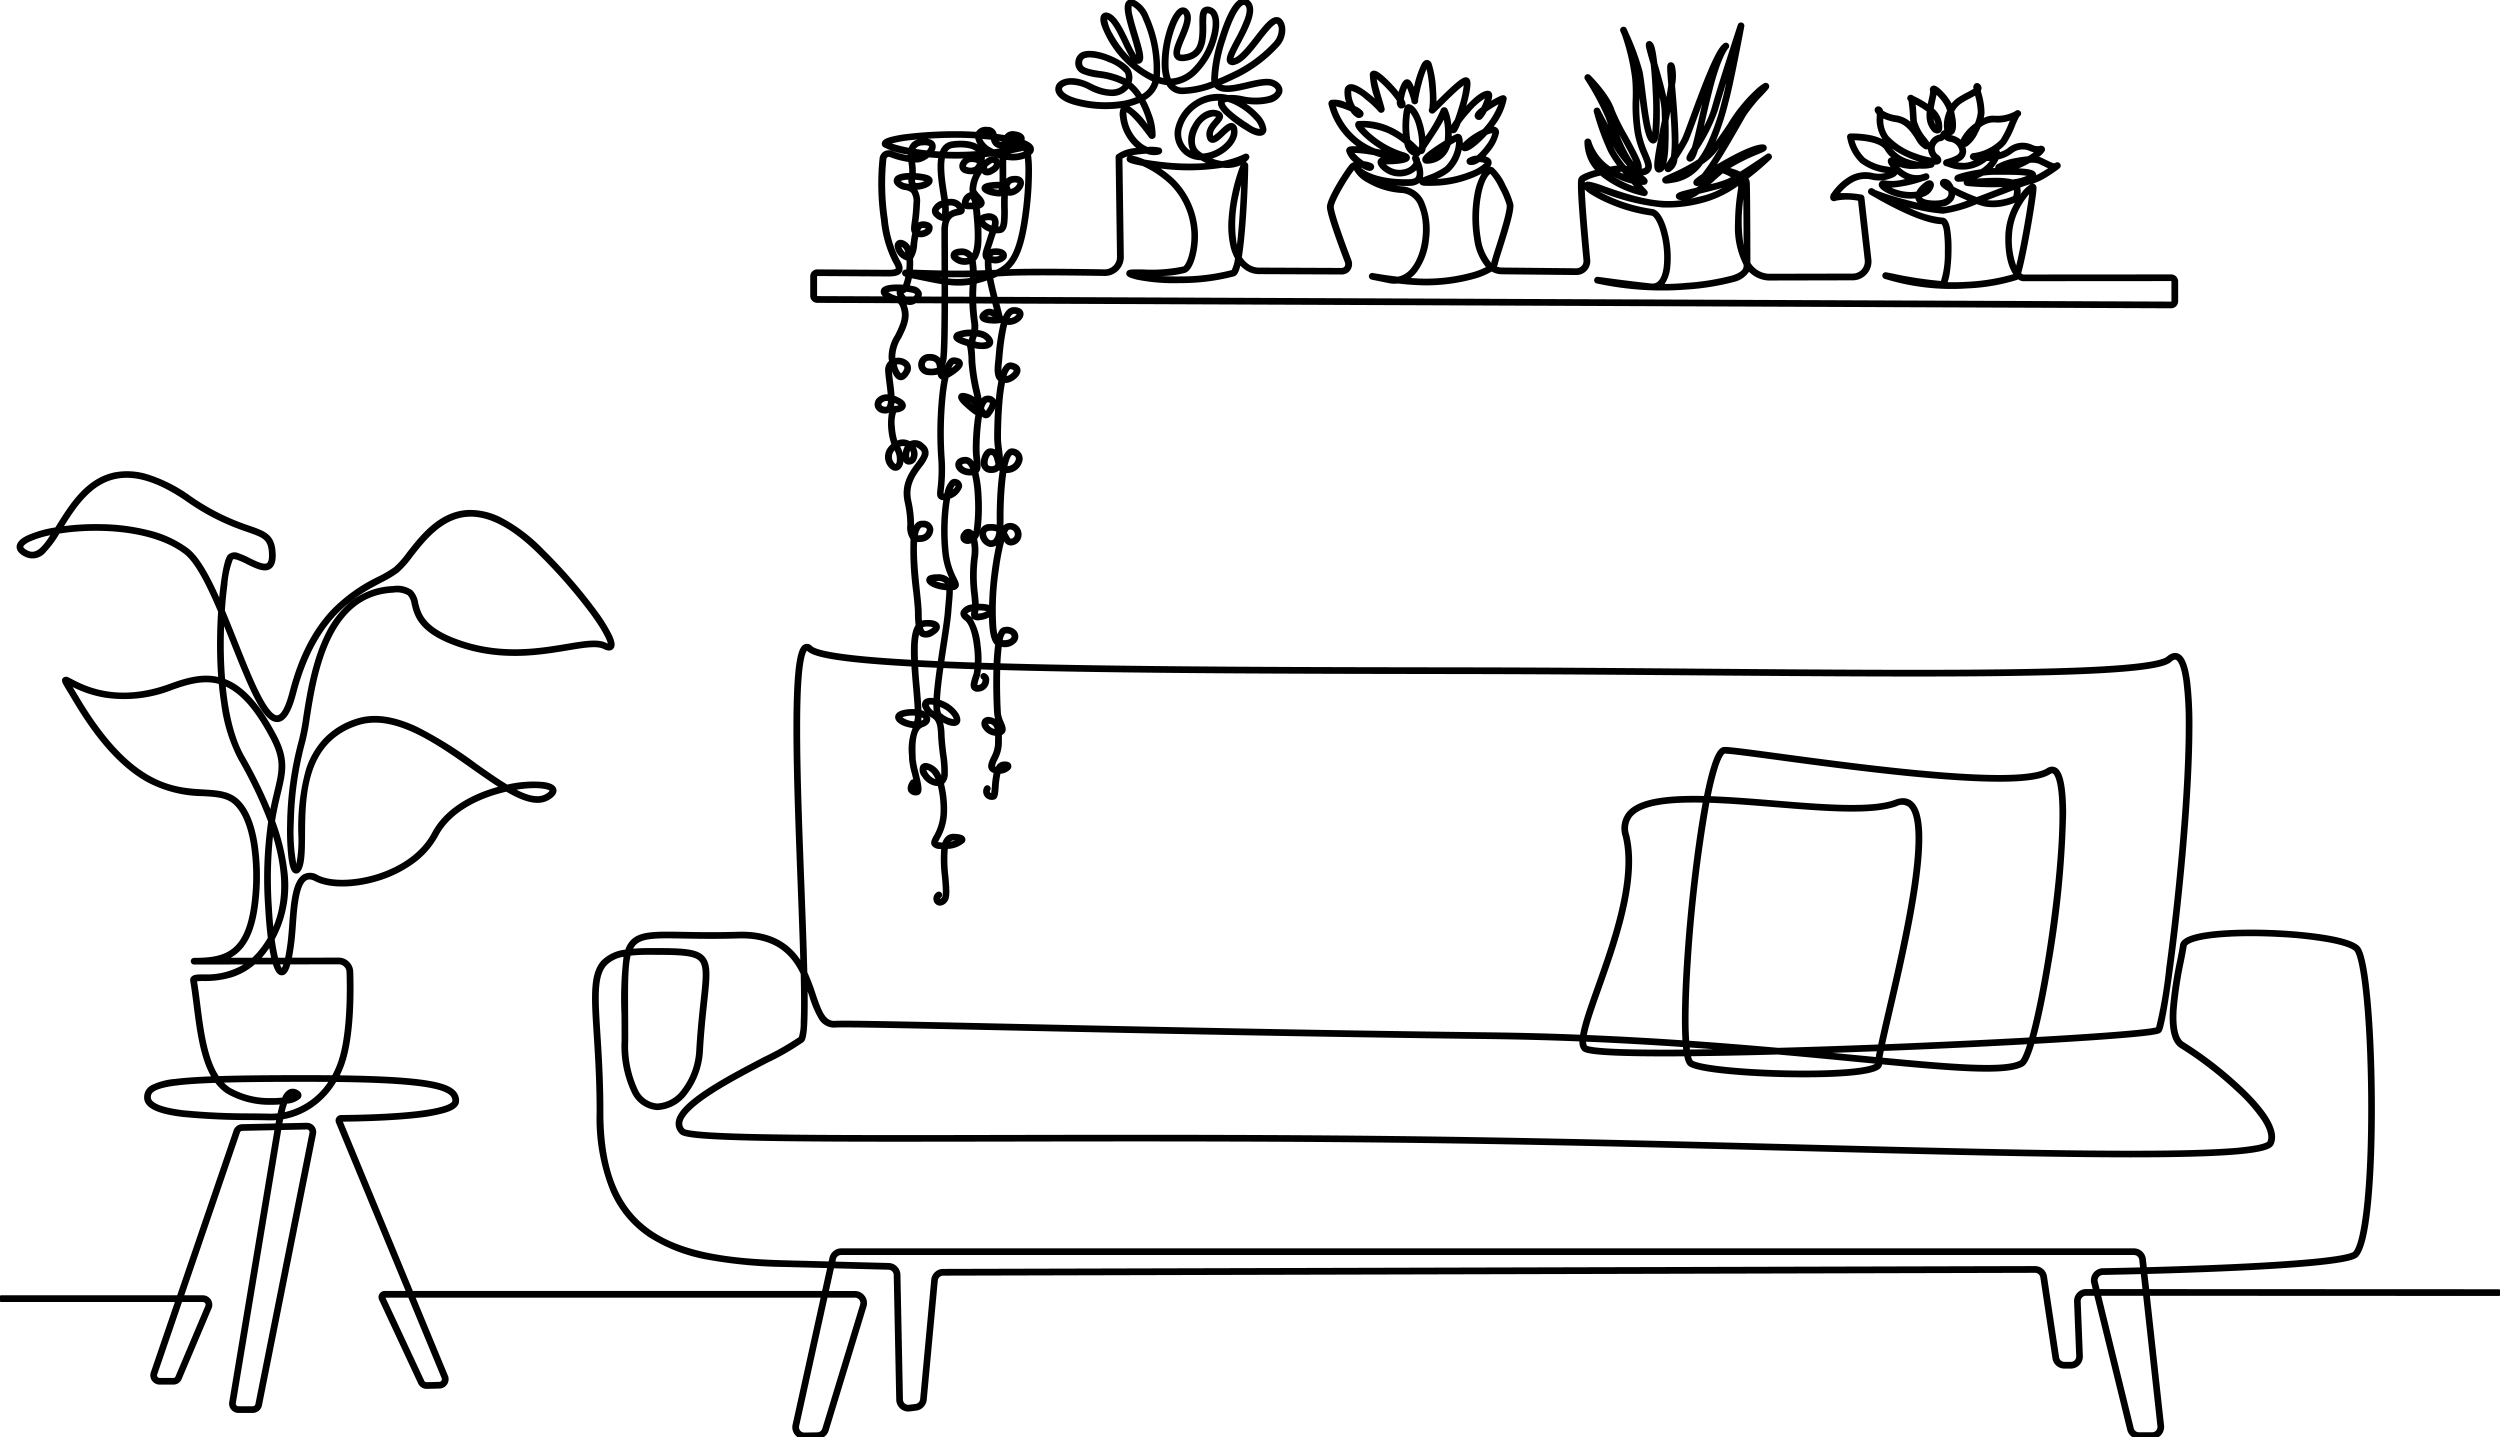 <svg xmlns="http://www.w3.org/2000/svg" xmlns:xlink="http://www.w3.org/1999/xlink" width="373.078" height="214.507" viewBox="0 0 373.078 214.507">
  <defs>
    <clipPath id="clip-path">
      <rect id="長方形_20647" data-name="長方形 20647" width="373.078" height="214.507" fill="none" stroke="#707070" stroke-width="1"/>
    </clipPath>
  </defs>
  <g id="グループ_4457" data-name="グループ 4457" transform="translate(0 0.004)">
    <g id="グループ_4456" data-name="グループ 4456" transform="translate(0 -0.004)" clip-path="url(#clip-path)">
      <path id="パス_733" data-name="パス 733" d="M1524.378,351.5a.976.976,0,0,1-.236-.029,1.015,1.015,0,0,1-.737-.825,1.151,1.151,0,0,1,.519-1.16.5.5,0,0,1,.555.832.176.176,0,0,0-.089.123.118.118,0,0,0,.006.054.776.776,0,0,0,.3-.265c.011-.016.114-.187.1-.972-.008-.572-.07-1.294-.137-2.058a21.572,21.572,0,0,1-.111-4.139q-.145-.008-.284-.026a1.346,1.346,0,0,1-1.113-.556c-.224-.43.008-.866.3-1.418a7.344,7.344,0,0,0,1.009-3.727,14.876,14.876,0,0,0-.4-3.675,2.921,2.921,0,0,1-2.364-1.453,1.5,1.5,0,0,1-.232-1.606.953.953,0,0,1,1.038-.361,2.9,2.9,0,0,1,2.038,1.811c.012-.073.021-.154.029-.246a15.871,15.871,0,0,0-.2-2.75c-.117-.956-.25-2.039-.289-3.128-.069-1.936-.484-2.192-1.009-2.516a2.714,2.714,0,0,1-1.236-1.367.992.992,0,0,1,.421-1.422,2.066,2.066,0,0,1,1.153-.094c.022-.391.057-.834.106-1.335.2-2.011.578-4.508.916-6.71.3-1.972.588-3.835.666-4.891.033-.449.07-.858.105-1.253.067-.751.125-1.4.119-1.906-1.362-.1-2.995-.66-2.995-1.529a.766.766,0,0,1,.6-.725,3.186,3.186,0,0,1,1.021-.129,2.357,2.357,0,0,1,1.842.616,11.63,11.63,0,0,1-1.069-3.74,32.408,32.408,0,0,1-.034-6.45q.077-.815.186-1.489a.956.956,0,0,1-.711-.284c-.286-.32-.241-.734-.158-1.485a23.89,23.89,0,0,0,.08-4.786,55.891,55.891,0,0,1,.11-8.372q.161-1.794.4-3.086a.767.767,0,0,1-.123-.053.911.911,0,0,1-.44-.677,4.336,4.336,0,0,1-1.388.082,1.55,1.55,0,0,1-1.519-1.616,1.592,1.592,0,0,1,1.677-1.541,2.044,2.044,0,0,1,1.6.607c.063-.517.154-1.989.189-6.149.028-3.321.014-7.231,0-10.086,0-1.124-.008-2.095-.008-2.788a4.994,4.994,0,0,1,.185-1.437h0a1.976,1.976,0,0,1-1.161-.6,1.145,1.145,0,0,1-.411-1.167,2.131,2.131,0,0,1,1.381-1.26c-.036-.29-.092-.643-.154-1.047-.337-2.161-.846-5.426.3-6.958a2.085,2.085,0,0,1,1.44-.845c.934-.127,3.228-.3,4.35.857a2.094,2.094,0,0,1,.527,1.879l-.009.055a3.014,3.014,0,0,1,.716-.47,1.18,1.18,0,0,1,1.573.558c.27.606.013,1.461-1.166,2.006a1.385,1.385,0,0,1-1.161.126.828.828,0,0,1-.341-.3,4.665,4.665,0,0,0-.874,2.515c.009.148.377.551.553.745.44.483.9.982.642,1.533a.957.957,0,0,1-.66.506,31.8,31.8,0,0,1,.241,5.139,5.631,5.631,0,0,1-.482,2.106,2.392,2.392,0,0,1-.366.542,15.435,15.435,0,0,1,.125,3.671,25.876,25.876,0,0,0,.193,5.349,4.633,4.633,0,0,1,.04,1.347,3.1,3.1,0,0,1,1.425.5c.954.742.89,1.346.767,1.64-.172.411-.708.857-2.283.647a3.513,3.513,0,0,1-.452-.086c.064.438.1,1.056.129,1.985a27.692,27.692,0,0,0,.71,4.459c.084.391.16.744.224,1.061a1.113,1.113,0,0,1,.851-.417,1.334,1.334,0,0,1,1.27.61c.274.548.031,1.316-.743,2.348a.9.9,0,0,1-.749.42.857.857,0,0,1-.564-.247q-.035.2-.068.425a33.366,33.366,0,0,0-.3,4.434,13.506,13.506,0,0,0,.093,1.416c.091.883.164,1.581-.262,2.066a18.139,18.139,0,0,1,.471,3.562,27.27,27.27,0,0,1-.184,5.235,2.558,2.558,0,0,1-.483,1.12,7.507,7.507,0,0,1,.1,2.928,21.162,21.162,0,0,0,.03,5.319c.039.412.075.8.1,1.169q.009.13.012.251a6.329,6.329,0,0,1,.951.051,2.33,2.33,0,0,1,.889.268.826.826,0,0,1,.449.739c-.016.747-1.09,1.29-2.12,1.383a1.343,1.343,0,0,1-1.12-.227,9.094,9.094,0,0,1,1.227,3.988,14.024,14.024,0,0,1-.054,4.391c-.055.183-.111.358-.166.527a5.512,5.512,0,0,0-.263,1,1.027,1.027,0,0,0,.149-.007.635.635,0,0,0,.532-.358.727.727,0,0,0,.068-.471.5.5,0,0,1,.338-.936,1.046,1.046,0,0,1,.673,1.176,1.661,1.661,0,0,1-1.5,1.583,1.116,1.116,0,0,1-1.052-.322c-.381-.467-.167-1.13.1-1.97.053-.164.108-.334.16-.507a13.455,13.455,0,0,0,.019-3.986c-.231-1.957-.739-3.394-1.358-3.844-.767-.558-.7-1.1-.585-1.381a2.1,2.1,0,0,1,1.662-1c0-.089,0-.181-.012-.278-.025-.356-.061-.74-.1-1.147a22.279,22.279,0,0,1-.023-5.568,6.639,6.639,0,0,0,0-2.129,1.664,1.664,0,0,1-.243.064,1.161,1.161,0,0,1-1.232-.457,1.065,1.065,0,0,1,.18-1.261.994.994,0,0,1,1.234-.42,1.166,1.166,0,0,1,.406.3q.024-.085.041-.177a26.719,26.719,0,0,0,.168-5,18.344,18.344,0,0,0-.4-3.182,2.721,2.721,0,0,1-.295.015c-1.344,0-2.2-.819-2.219-1.579-.014-.515.351-1.138,1.43-1.2a1.439,1.439,0,0,1,1.188.542q.062.071.121.151c-.01-.109-.021-.219-.032-.326a14.326,14.326,0,0,1-.1-1.518,34.446,34.446,0,0,1,.307-4.579c.025-.172.054-.352.086-.533a1.823,1.823,0,0,1-.324-.2,17.344,17.344,0,0,1-1.559-1.332c-.467-.465-.866-.958-.624-1.414.3-.559,1.112-.287,1.5-.157a3.058,3.058,0,0,1,.846.442c-.047-.223-.094-.443-.138-.647a28.4,28.4,0,0,1-.731-4.634,10.643,10.643,0,0,0-.2-2.224c-.043-.125-.043-.125-.373-.223a5.235,5.235,0,0,1-1.074-.431c-.424-.228-.634-.51-.626-.837a.837.837,0,0,1,.571-.733,5.551,5.551,0,0,1,2.105-.343h.006a3.621,3.621,0,0,0-.027-1.108,26.661,26.661,0,0,1-.207-5.557,19.177,19.177,0,0,0-.037-3.087,1.87,1.87,0,0,1-.216.04,2.568,2.568,0,0,1-2.4-.773.916.916,0,0,1-.11-.954c.139-.283.5-.628,1.415-.665a2.038,2.038,0,0,1,1.589.544,1.909,1.909,0,0,1,.152.171c.6-1.354.321-4.412.1-6.569-.242.008-.514.007-.821,0a.948.948,0,0,1-.436-.115.719.719,0,0,1,0,.462c-.137.406-.543.484-.9.554-.7.137-1.581.307-1.581,2.281,0,.692,0,1.661.008,2.784.036,9.985,0,15.934-.287,16.8-.059.176-.1.341-.143.5-.014.055-.028.109-.043.163a2.889,2.889,0,0,1,.581-.988,1.025,1.025,0,0,1,.819-.332,2.256,2.256,0,0,1,.767.17.844.844,0,0,1,.51.586c.1.437-.058,1.091-2.132,2.29a27.875,27.875,0,0,0-.438,2.976,55.153,55.153,0,0,0-.151,8.659,24.8,24.8,0,0,1-.084,4.969c-.028.251-.056.508-.058.661a.977.977,0,0,0,.129-.007,3.6,3.6,0,0,1,.929-1.961.923.923,0,0,1,.914-.16,1.042,1.042,0,0,1,.786,1.177,2.889,2.889,0,0,1-1.769,1.727c-.085.448-.164.989-.23,1.638a31.715,31.715,0,0,0,.015,6.406,10.8,10.8,0,0,0,1.153,3.789c.288.589.5,1.014.245,1.414a.992.992,0,0,1-.79.407c.008.564-.052,1.229-.122,2.007-.035.392-.071.8-.1,1.237-.081,1.095-.356,2.89-.674,4.968-.327,2.135-.7,4.555-.895,6.513-.062.619-.1,1.168-.126,1.64.2.073.37.143.473.188a4.9,4.9,0,0,1,2.314,1.918c.458.916.21,1.371-.078,1.592-.536.411-1.471.122-2.251-.309a7.456,7.456,0,0,1,.224,1.716c.037,1.046.168,2.106.283,3.042a16.37,16.37,0,0,1,.205,2.949,2.067,2.067,0,0,1-.566,1.427,15.515,15.515,0,0,1,.46,4.025,8.344,8.344,0,0,1-1.126,4.2c-.082.155-.179.337-.232.463a2.394,2.394,0,0,0,.285.05,3.635,3.635,0,0,0,.38.026,2.243,2.243,0,0,1,.476-.813,1.6,1.6,0,0,1,1.262-.486c.967.042,1.436.212,1.618.586a.67.67,0,0,1-.074.7,4.058,4.058,0,0,1-2.487.971,20.4,20.4,0,0,0,.094,4.087c.175,2.015.253,3.182-.173,3.73A1.415,1.415,0,0,1,1524.378,351.5Zm2.04-9.732a.578.578,0,0,0-.45.179,5.869,5.869,0,0,0,.639-.17l-.144-.008Zm-4.084-10.543a2.074,2.074,0,0,0,.545.863,1.978,1.978,0,0,0,.827.529c-.275-.617-.716-1.282-1.366-1.39Zm2.206-8.476a3.891,3.891,0,0,0,1.887.936,1.617,1.617,0,0,0-.135-.346,3.947,3.947,0,0,0-1.9-1.483A2.025,2.025,0,0,0,1524.541,322.746Zm-1.829-1.234a.69.69,0,0,0,.044.134,1.618,1.618,0,0,0,.68.808,7.131,7.131,0,0,1-.055-.921A1.612,1.612,0,0,0,1522.712,321.512Zm5.741-13.625a.874.874,0,0,0,.231.222,2.357,2.357,0,0,1,.432.414,1.309,1.309,0,0,1-.046-.916l0-.012A1.366,1.366,0,0,0,1528.453,307.887Zm1.657-.444c-.018.126-.038.238-.055.336-.007.04-.014.082-.021.123.056,0,.126-.006.215-.014a2.428,2.428,0,0,0,1.066-.339,2.373,2.373,0,0,0-.325-.064A5.219,5.219,0,0,0,1530.11,307.443Zm-6.376-4.392a4.838,4.838,0,0,0,1.373.357.631.631,0,0,0-.049-.062,1.5,1.5,0,0,0-1.111-.3C1523.868,303.046,1523.8,303.048,1523.734,303.051Zm2.87-14.239a1.548,1.548,0,0,0-.317.58c.059-.049.115-.1.167-.151a.912.912,0,0,0,.256-.37A.452.452,0,0,0,1526.6,288.811Zm1.583-3.286h-.023c-.346.019-.487.121-.485.172,0,.166.382.6,1.2.606a2.161,2.161,0,0,0-.338-.574A.469.469,0,0,0,1528.187,285.526Zm2.755-8.259c.091.138.2.293.28.4.547-.749.614-1.129.592-1.217a.742.742,0,0,0-.377-.063S1531.2,276.457,1530.942,277.267Zm-2.082-.908q.2.176.446.384A2.814,2.814,0,0,0,1528.86,276.359Zm-6.056-6.193a.594.594,0,0,0-.677.572.555.555,0,0,0,.581.587,2.381,2.381,0,0,0,1.221-.116C1523.84,270.489,1523.619,270.166,1522.8,270.166Zm3.658.507c-.033.019-.179.127-.372.593a3.665,3.665,0,0,0,.641-.555A2.072,2.072,0,0,0,1526.463,270.674Zm3.19-3.387a1.633,1.633,0,0,0,.454.106,2.411,2.411,0,0,0,1.2-.043,1.42,1.42,0,0,0-.433-.463,2.316,2.316,0,0,0-1.022-.311c-.026.087-.052.169-.076.245A3.309,3.309,0,0,0,1529.653,267.287Zm-1.951-.618a4.566,4.566,0,0,0,.668.244c.106.031.212.063.316.1a4.88,4.88,0,0,1,.135-.485A5.537,5.537,0,0,0,1527.7,266.669Zm-.677-12.159a1.8,1.8,0,0,0,1.43.315l.027,0a.977.977,0,0,0-.117-.143,1.029,1.029,0,0,0-.844-.254A1.468,1.468,0,0,0,1527.025,254.51Zm-2.343-7.177a1.011,1.011,0,0,0-.511.454c-.014.054.052.128.11.18a2.433,2.433,0,0,0,.382.293A3.819,3.819,0,0,0,1524.682,247.333Zm.983-.3a7.9,7.9,0,0,1,.029.933,3.122,3.122,0,0,1,1.241-.47c-.049-.061-.11-.134-.188-.222A1.3,1.3,0,0,0,1525.666,247.034Zm.281-1.018a2.018,2.018,0,0,1,1.548.594c.048.054.1.109.142.163q-.006-.054-.007-.11a1.731,1.731,0,0,1,1.216-1.636,1.1,1.1,0,0,1-.067-.37,5.189,5.189,0,0,1,.613-2.325,3.03,3.03,0,0,1-1.26-.112,1.123,1.123,0,0,1-.829-1.4,1.948,1.948,0,0,1,2.462-1.219,2.652,2.652,0,0,1,.315.087,1,1,0,0,0-.283-.7c-.541-.557-1.914-.778-3.5-.562a1.09,1.09,0,0,0-.773.452c-.891,1.2-.4,4.333-.109,6.207.056.358.106.678.143.956A3.358,3.358,0,0,1,1525.946,246.016Zm2.688.557c.209.005.39.005.546,0a1.369,1.369,0,0,0-.219-.542A1.047,1.047,0,0,0,1528.635,246.572Zm2.749-5.323.011.045c.018.071.04.158.06.222a1.626,1.626,0,0,0,.28-.105c.56-.259.73-.56.672-.691-.029-.064-.124-.106-.265-.046A2.754,2.754,0,0,0,1531.383,241.249Zm-2.207-.715a.864.864,0,0,0-.9.52c-.032.134.015.173.121.2a1.421,1.421,0,0,0,1.109-.008,1.075,1.075,0,0,0,.383-.562,1.446,1.446,0,0,0-.332-.109A1.808,1.808,0,0,0,1529.177,240.534Z" transform="translate(-1384.099 -216.345)"/>
      <path id="パス_734" data-name="パス 734" d="M1370.071,121.641a1.269,1.269,0,0,1-1.029-1.986.5.5,0,0,1,.8.6.256.256,0,0,0,.032.28.244.244,0,0,0,.141.1c.046-.237.081-.676.109-1.015a13.976,13.976,0,0,1,.261-2,1.106,1.106,0,0,1-.718-.576c-.247-.531.03-1.127.35-1.818a4.743,4.743,0,0,0,.575-1.877c0-.227,0-.448.008-.662s.006-.43.005-.617a2.38,2.38,0,0,1-1.835-1.133,1.167,1.167,0,0,1-.05-1.258,1.1,1.1,0,0,1,1.185-.378,2.149,2.149,0,0,1,.712.242,3.52,3.52,0,0,1-.149-.719c-.065-.713-.194-3.755-.113-6.708a34.167,34.167,0,0,1,.258-3.635c-.569-.509-.86-1.756-.926-3.892a49.874,49.874,0,0,1,.661-8.74c.127-.784.265-1.508.41-2.15a1.7,1.7,0,0,1-.973.189,2.062,2.062,0,0,1-1.53-1.99,1.438,1.438,0,0,1,1.535-1.419,3.268,3.268,0,0,1,1.053.086c.007-.322.005-.648,0-.954,0-.137,0-.274,0-.41,0-1.321.068-3.382.259-5.2.057-.544.12-1.024.188-1.445q-.053-.04-.1-.086a1.61,1.61,0,0,1-1.115.379,1.462,1.462,0,0,1-1.6-1.473c-.034-.942.565-2.138,1.312-2.191a1.574,1.574,0,0,1,.826.149h0a13.653,13.653,0,0,1-.148-1.68c0-.695.017-3.151.233-5.577a26.76,26.76,0,0,1,.4-2.963q-.03-.025-.059-.053c-.462-.448-.6-1.26-.448-2.633.032-.286.065-.636.1-1.005a30.692,30.692,0,0,1,.752-4.966c-.019.008-.036.015-.053.021a4.969,4.969,0,0,1-1.43.063c-.893-.066-1.4-.271-1.605-.643-.12-.221-.227-.667.406-1.173a1.463,1.463,0,0,1,1.682-.209c-.046-.176-.094-.356-.14-.53l-.11-.418-11.44-.046a1.612,1.612,0,0,1-1.354.191,6.948,6.948,0,0,1,.2.677c.383,1.533-.357,3.021-1.01,4.334a5.321,5.321,0,0,0-.879,2.912l.01.058a2.186,2.186,0,0,1,1.988.6,1.412,1.412,0,0,1,.1,1.713c-.427.748-.907,1.082-1.427.991-.451-.078-.816-.464-1.116-1.179q-.027-.064-.053-.131c.032.5.1,1.064.18,1.662.088.692.174,1.369.206,1.984l.053.02c.766.3,1.767.786,1.618,1.583-.117.624-.888.875-1.44.9a4.8,4.8,0,0,0-.183,2.077,9.227,9.227,0,0,0,.359,2.1,2.128,2.128,0,0,1,1.874.1,1.827,1.827,0,0,1,2.1.428,1.608,1.608,0,0,1,.633,1.788,5.612,5.612,0,0,1-.976,1.633c-.92,1.234-2.065,2.769-1.52,5.1a16.885,16.885,0,0,1,.4,3.508q0,.072,0,.142a1.834,1.834,0,0,1,.184-.26,1.293,1.293,0,0,1,.928-.475q.074,0,.146,0a1.443,1.443,0,0,1,1.613,1.252,1.9,1.9,0,0,1-1.8,1.906,3.333,3.333,0,0,1-.618.019c-.029.457-.039,1.008-.025,1.671.041,1.832.266,3.983.447,5.712.14,1.335.26,2.488.26,3.146,0,.461.01.852.031,1.184a1.566,1.566,0,0,1,.171-.03c1.375-.165,2.251.091,2.467.72.1.293.119.874-.881,1.474a1.9,1.9,0,0,1-1.835.262,1.251,1.251,0,0,1-.357-.305,9.585,9.585,0,0,0-.183,1.626,53.732,53.732,0,0,0,.3,6.188c.123,1.433.216,2.572.245,3.459a1.74,1.74,0,0,1,1.286,1.074c.06.228.162,1.007-1.072,1.447-1.206.431-1.12,2.96-1.078,4.176.007.216.014.4.014.558a12.084,12.084,0,0,0,.391,1.967c.475,1.938.634,2.772.279,3.224a.668.668,0,0,1-.536.26,1.3,1.3,0,0,1-1.233-.586c-.332-.652.209-1.451.321-1.6a.5.5,0,0,1,.4-.206c-.069-.3-.143-.6-.2-.85a11.618,11.618,0,0,1-.42-2.2c0-.138-.006-.317-.013-.524a8.62,8.62,0,0,1,.545-4.084c-1.29-.154-2.55-.749-2.6-1.575-.023-.41.212-.945,1.461-1.165a6.086,6.086,0,0,1,1.444-.086c-.037-.908-.133-2.023-.233-3.2-.328-3.817-.664-7.738.375-9.328a14.343,14.343,0,0,1-.1-1.878c0-.605-.118-1.734-.255-3.042a46.052,46.052,0,0,1-.4-7.9,3.206,3.206,0,0,1-.482-2.134,15.794,15.794,0,0,0-.376-3.312c-.65-2.787.7-4.6,1.692-5.929s1.052-1.6.508-2.05a1.671,1.671,0,0,0-.58-.338,2.037,2.037,0,0,1,.136,1.81,1.18,1.18,0,0,1-1.407.781.9.9,0,0,1-.554-.473,1.634,1.634,0,0,1-.608,1.248c-.4.275-1.037.305-1.63-.436a2.317,2.317,0,0,1,.135-3.064,2.975,2.975,0,0,1,.3-.3,9.755,9.755,0,0,1-.36-4.677,1.336,1.336,0,0,1-.767.1,1.5,1.5,0,0,1-1.32-.967,1.344,1.344,0,0,1,.408-1.381,2.012,2.012,0,0,1,1.491-.5c-.039-.52-.111-1.089-.182-1.644-.082-.65-.16-1.265-.191-1.817a1.821,1.821,0,0,1,.576-1.52q-.031-.159-.061-.325a6.027,6.027,0,0,1,.968-3.531c.6-1.215,1.229-2.472.935-3.646a2.676,2.676,0,0,0-.391-1.01.408.408,0,0,0-.19-.112l-11.975-.049a1.05,1.05,0,0,1-1.044-1.048v-2.9a1.048,1.048,0,0,1,1.048-1.048h.007l10.58.065c.982,0,1.116-.165,1.121-.172h0s.068-.195-.384-.921a17.589,17.589,0,0,1-1.82-6.331,37.188,37.188,0,0,1-.212-9.144,1.417,1.417,0,0,1,.657-1.09,1.436,1.436,0,0,1,1.288-.064,11.044,11.044,0,0,0,2.263.619q0-.054,0-.107a11.091,11.091,0,0,1-3.617-1.1.606.606,0,0,1-.258-.484c0-.581.656-.844,1.3-1.025a18.078,18.078,0,0,1,2.519-.459,62.352,62.352,0,0,1,7.346-.413c.935,0,1.927.035,2.919.1a1.681,1.681,0,0,1,1.685-.735,1.317,1.317,0,0,1,1.382,1.041c.386.052.761.109,1.122.17l.057.01a1.726,1.726,0,0,1,.2-.212,1.491,1.491,0,0,1,1.2-.372c1.521.169,1.628.888,1.6,1.189a.88.88,0,0,1-.023.142c.758.3,1.187.627,1.342,1.027a.982.982,0,0,1-.339,1.131l-.03.027a17.254,17.254,0,0,1,.14,2.236,48.325,48.325,0,0,1-.347,5.849c-.629,5.292-1.581,7.668-3.044,8.994,4.028-.164,13.743.014,14.248.024a1.834,1.834,0,0,0,1.829-1.86l-.21-14.888a.5.5,0,0,1,.146-.361,5.338,5.338,0,0,1,2.935-1,7.021,7.021,0,0,1-2.429-4.572,2.4,2.4,0,0,1,.123-1.382,17.381,17.381,0,0,1-6.889-.469c-2.263-.624-2.766-1.6-2.864-2.119a1.384,1.384,0,0,1,.591-1.39c.781-.581,2.49-.847,4.741.314,2.087,1.077,3.782,1.181,4.65.285q.049-.051.093-.1a11.019,11.019,0,0,0-3.717-1.068,8.778,8.778,0,0,1-2.343-.581,1.7,1.7,0,0,1-1.029-1.877,1.678,1.678,0,0,1,1.476-1.485c2.032-.394,5.99,1.4,6.747,2.762a2.491,2.491,0,0,1,.15,1.918l.057.047a7.793,7.793,0,0,1,1.484,1.7,3.356,3.356,0,0,0,1.453-1.648c.033-.089.063-.184.091-.284a15.178,15.178,0,0,1-7.585-8.359c-.237-.8-.2-1.348.1-1.668a.839.839,0,0,1,.854-.208c1.269.317,2.224,2.311,3.148,4.24.3.634.59,1.232.855,1.69.088.153.165.273.23.369-.025-.158-.065-.363-.128-.629-.149-.621-.375-1.374-.616-2.171-.849-2.817-1.333-4.579-.631-5.261a.982.982,0,0,1,1.067-.171,4.416,4.416,0,0,1,2.2,2.484,18.964,18.964,0,0,1,1.646,9.035q.242.075.489.133l.045.01c-.01-.036-.02-.073-.03-.111-.855-3.285.765-9.271,2.385-10.251a.984.984,0,0,1,1.224.1c1.058.961.282,2.792-.4,4.407a14.178,14.178,0,0,0-.62,1.629c-.151.558-.055.681-.054.682.034.041.282.123.951-.032,1.827-.422,1.947-2.141,1.915-4.346-.017-1.186-.031-2.123.568-2.545a1.251,1.251,0,0,1,1.207-.057c1.233.462,1.528,2.4.754,4.946a11.659,11.659,0,0,1-2.882,4.885,6.1,6.1,0,0,1-3.3,1.743,1.689,1.689,0,0,0,1.055.384,12.783,12.783,0,0,0,4.393-.917,2.832,2.832,0,0,1-.048-.318,21.892,21.892,0,0,1,1.21-6.26c.693-2.219,1.783-5,3.048-5.665a1.216,1.216,0,0,1,1.422.155c1.44,1.218,0,3.95-1.277,6.36-.32.605-.622,1.177-.83,1.642a4.328,4.328,0,0,0-.238.632c.928-.273,2.2-1.919,3.231-3.245,1.339-1.727,2.4-3.091,3.412-2.883.743.152.971,1.027,1.046,1.314a3.607,3.607,0,0,1-1.006,3.123,20.558,20.558,0,0,1-6.8,4.886c-.551.268-1.1.514-1.638.737.8.316,2.35-.046,3.735-.368,1.624-.378,3.158-.735,4.143-.281,1.118.516,1.313,1.337,1.123,1.934a2.555,2.555,0,0,1-1.964,1.466,9.025,9.025,0,0,1-3.377.1,9.944,9.944,0,0,1,1.821,1.548,3.949,3.949,0,0,1,1.191,2.224.95.95,0,0,1-.459.889c-.534.3-1.364.094-2.536-.643a19.113,19.113,0,0,1-3.344-2.515c-.756-.771-1.033-1.409-.846-1.949a5.46,5.46,0,0,0-3.052.9,5.687,5.687,0,0,0-2.443,3.516,3.035,3.035,0,0,0,1.3,3.018,4.248,4.248,0,0,1,.283-3.711c.762-1.469,2.236-2.739,3.813-2.266a1.077,1.077,0,0,1,.785.657c.146.5-.238.945-.644,1.413-.555.64-.968,1.178-.807,1.739a6.884,6.884,0,0,0,.979-.824c.735-.7,1.371-1.3,2-1.08a1.038,1.038,0,0,1,.628.927c.259,1.684-1.372,3.34-3.118,4.107a6.414,6.414,0,0,1-.62.235,6.727,6.727,0,0,0,1.486.373,12.857,12.857,0,0,0,3.189-1c.054-.026.094-.045.122-.058a.512.512,0,0,1,.631.138.506.506,0,0,1-.016.646,3.218,3.218,0,0,1-.41.417.554.554,0,0,1,.362.562c0,1.243-.124,5.127-.423,8.892-.155,1.953-.332,3.546-.527,4.74a3.761,3.761,0,0,0,1.179,1.176,2.667,2.667,0,0,0,1.4.384l2.605.011,9.63.041a.564.564,0,0,0,.508-.208.673.673,0,0,0,.05-.625c-1.8-4.712-2.7-7.508-2.676-8.31.043-1.264,2.379-4.982,3.353-6.214a1.4,1.4,0,0,1,.656-.436A3.281,3.281,0,0,1,1423,24.835a.583.583,0,0,1,.2-.535c.124-.106.307-.264,1.381-.2-.215-.153-.426-.317-.632-.493a10.853,10.853,0,0,1-3.592-5.759.6.6,0,0,1,.372-.671,3.978,3.978,0,0,1,2.261.386,4.455,4.455,0,0,1-.235-1.807.934.934,0,0,1,.7-.892c.4-.1,1.141-.059,3.015,1.432.269.214.536.439.786.659a11.363,11.363,0,0,1-.739-3.616.624.624,0,0,1,.629-.525h.023c.219.007.54.1,1.267.707a17.4,17.4,0,0,1,1.43,1.381c.235.252.6.655.956,1.094a7.794,7.794,0,0,1,.3-.884c.2-.484.47-.982.937-1.008h.038c.43,0,.708.419,1.006,1.148q.034-.141.07-.284a15.044,15.044,0,0,1,1.088-3.162c.091-.154.366-.624.842-.585a.806.806,0,0,1,.643.529,15,15,0,0,1,.657,3.809c.048.666.073,1.314.072,1.851,2.764-2.76,3.8-3.606,4.387-3.606a.637.637,0,0,1,.568.355c.092.175.371.709-.509,3.883l-.01.037c1.442-1.56,2.547-2.321,3.3-2.261a.617.617,0,0,1,.531.41c.04.108.129.349-.1,1.081.313-.186.625-.359.891-.5.622-.319.82-.356,1.006-.317a.516.516,0,0,1,.408.58,9.6,9.6,0,0,1-1.942,4.083q.051.005.1.015a.861.861,0,0,1,.7.953,6.517,6.517,0,0,1-1.439,2.818c-.134.169-.333.409-.57.662a2.307,2.307,0,0,1,.44.192.835.835,0,0,1,.441.954,1.188,1.188,0,0,1-.2.415.784.784,0,0,1,.48.13,8.253,8.253,0,0,1,1.843,2.66,13.06,13.06,0,0,1,1.146,2.8c.113,1.017-.671,3.6-1.63,6.618-.332,1.047-.619,1.951-.691,2.31a1.123,1.123,0,0,1-.147.366,2.17,2.17,0,0,0,.8.148l11.068.11a1.07,1.07,0,0,0,1.061-1.171c-1.089-11.506-.83-12.047-.719-12.278.086-.178.3-.619,2.454-1.213a6.317,6.317,0,0,1-1.589-4.321.523.523,0,0,1,.5-.377h.007a.55.55,0,0,1,.525.464,7.174,7.174,0,0,0,2.814,3.722c.333-.062.691-.122,1.025-.165a15.69,15.69,0,0,1-1.309-2.022,36.7,36.7,0,0,1-2.172-5.989.5.5,0,0,1,.93-.353c.351.7.78,1.512,1.246,2.349-.143-.388-.266-.736-.369-1.023l-.022-.062a38.936,38.936,0,0,0-3.1-5.756.5.5,0,0,1,.769-.629c.118.115,2.892,2.848,3.642,5.193a31.21,31.21,0,0,0,1.929,3.849c1.692,3.083,2.273,4.279,2.12,4.9a.525.525,0,0,0,.238-.025.436.436,0,0,0,.266-.179c.117-.263-.19-1-.488-1.72a15.145,15.145,0,0,1-1.036-3.221,26.268,26.268,0,0,1-.318-5.286,24.567,24.567,0,0,0-.078-3.012,32.285,32.285,0,0,0-1.506-6.464q-.1-.228-.206-.462l-.041-.092a.5.5,0,1,1,.917-.405l.073.153c.056.118.115.255.174.407a36.055,36.055,0,0,1,2.149,5.842c.136.689.27,1.766.425,3.013.178,1.436.381,3.064.627,4.391a14.243,14.243,0,0,0,.393,1.671,42.966,42.966,0,0,0,.059-5.989c-.074-1.73-.186-3.139-.307-4.215-.227-.78-.423-1.454-.553-1.956-.074-.283-.122-.5-.147-.649s-.1-.6.282-.779c.157-.075.466-.136.766.3.1.144.364.528.629,2.817l.008.068c.457,1.57,1.028,3.532,1.364,5.128.112-.642.211-1.258.285-1.819-.061-.721-.112-1.347-.14-1.831-.021-.346-.029-.6-.025-.781,0-.2.014-.661.442-.758a.545.545,0,0,1,.593.276,1.532,1.532,0,0,1,.117.253,6.911,6.911,0,0,1,.02,2.875c.016.194.033.39.05.586.18,2.1.4,4.709.456,6.959.012.5.014.946.008,1.347a11.469,11.469,0,0,0,.558-1.012c.208-.448.638-1.613,1.182-3.088,2-5.43,3.755-10,4.881-10.887l.036-.03a.53.53,0,0,1,.391-.209.5.5,0,0,1,.493.324.513.513,0,0,1-.148.566c-.165.207-1.065,1.462-2.113,5.4-.536,2.011-.976,3.949-1.365,5.658l-.124.546a14.455,14.455,0,0,0,1.155-2.738c.835-3.072,3.884-12.343,3.914-12.436a.5.5,0,0,1,.966.248c-.064.342-1.575,8.405-2.323,11.187l-.093.347a39.013,39.013,0,0,1-1.887,5.7c.634-.867,1.23-1.742,1.81-2.6a23.655,23.655,0,0,1,4.615-5.577c.274-.207.474-.351.612-.442a1.851,1.851,0,0,1,.2-.12.53.53,0,0,1,.649.1.536.536,0,0,1,0,.713c-.042.059-.1.132-.186.23-.144.166-.352.391-.593.652a23.02,23.02,0,0,0-2.567,3.127c-.207.349-.505.87-.851,1.473-.869,1.519-2.059,3.6-3.188,5.372q-.148.233-.287.446c.261-.156.526-.311.79-.463,1.934-1.112,4.533-2.455,5.931-2.535.276-.016.621.043.706.409.1.434-.311.628-.533.732-.181.085-.431.191-.748.324a29.146,29.146,0,0,0-4.166,2.068,7.985,7.985,0,0,1,1.484.532c1.806-1.124,3.93-2.6,3.96-2.624a.5.5,0,0,1,.634.769,41.471,41.471,0,0,1-3.352,2.867,1.352,1.352,0,0,1,.2.622c.068,1.154.088,9.723.091,11.987q.1.142.2.274a3.418,3.418,0,0,0,2.537,1.346l12.523-.028a1.808,1.808,0,0,0,1.8-2.01l-1-8.858a8.566,8.566,0,0,0-3.312,0,.581.581,0,0,1-.8-.256.968.968,0,0,1,.218-.925,7.334,7.334,0,0,1,.652-.826,7.854,7.854,0,0,1,1.909-1.591,4.822,4.822,0,0,1,3.535-.544,4.04,4.04,0,0,0,1.924-.012,7.948,7.948,0,0,1-3.79-1.526,6.82,6.82,0,0,1-1.966-3.805.5.5,0,0,1,.482-.557,15.132,15.132,0,0,1,2.495.172,7.687,7.687,0,0,1,2.3.682,5.357,5.357,0,0,1-.855-3.405c0-.107,0-.232,0-.343a1.069,1.069,0,0,1-.3-.484.545.545,0,0,1,.227-.577.6.6,0,0,1,.709.06.8.8,0,0,1,.313.5,5.186,5.186,0,0,0,2.069.712,4.008,4.008,0,0,1,1.988.934c0-.015,0-.03,0-.044-.018-.224-.036-.508-.054-.808a21.2,21.2,0,0,0-.218-2.286.488.488,0,0,1-.156-.522.51.51,0,0,1,.568-.356.534.534,0,0,1,.325.157l.1.049a16.052,16.052,0,0,1,2.05,1.151c.055-.288.115-.564.17-.819a5.652,5.652,0,0,0,.18-1.084.609.609,0,0,1,.356-.8c.176-.059.544-.183,1.632.979a7.409,7.409,0,0,1,1.208,1.657,4.053,4.053,0,0,1,.861-.812,14.338,14.338,0,0,1,1.419-.822c.315-.167.744-.394,1-.572a.683.683,0,0,1,.249-.77.555.555,0,0,1,.676.1.775.775,0,0,1,.263.678.808.808,0,0,1-.1.3c.031.131.065.269.1.4a10.424,10.424,0,0,1,.451,2.969,5.322,5.322,0,0,1-.117.68,3.124,3.124,0,0,1,1.7-.317,5.516,5.516,0,0,0,2.956-.659.647.647,0,0,1,.169-.112.5.5,0,0,1,.692.672.536.536,0,0,1-.217.223,13.8,13.8,0,0,0-.612,1.327,13.912,13.912,0,0,1-1.4,2.758,4.8,4.8,0,0,1-1,.908.674.674,0,0,1,.131.306,3.905,3.905,0,0,0,1.173-.591,3.436,3.436,0,0,1,3.663-.486,1.87,1.87,0,0,0,1.035.177.639.639,0,0,1,.72.138.56.56,0,0,1,.077.609,2.945,2.945,0,0,1-.842.856,2.023,2.023,0,0,1,.411.144l.493.243c1.233.61,1.331.631,1.538.516a.514.514,0,0,1,.607.015.5.5,0,0,1,.179.525c-.048.185-.134.269-.656.643-.2.141-.6.425-1.117.748a9.758,9.758,0,0,1-2.367,1.176.559.559,0,0,1,.492.342c.065.152.121.283-.163,2.252-.163,1.134-.4,2.59-.669,4.1-.218,1.23-.907,5.01-1.406,6.662a.755.755,0,0,0,.326.2l22.054-.017h0a1.047,1.047,0,0,1,1.047,1.048V47.23a1.048,1.048,0,0,1-1.048,1.048h0l-174.86-.709.042.158c.163.617.3,1.15.391,1.538q.014.065.027.123l.1.071c.378-.845.887-1.354,1.6-1.354a1.858,1.858,0,0,1,.986.229.928.928,0,0,1,.456.8c0,.836-1.071,1.626-2.2,1.626a2.1,2.1,0,0,1-.231-.013c-.037.133-.074.277-.11.432a34.918,34.918,0,0,0-.6,4.341c-.035.374-.069.727-.1,1.021a6.852,6.852,0,0,0-.049,1.044,2.305,2.305,0,0,1,.644-.968,1.07,1.07,0,0,1,.911-.241c1.137.227,1.291.847,1.281,1.2-.025.884-1.2,1.714-1.943,1.821a2.906,2.906,0,0,1-.37.031,26.142,26.142,0,0,0-.368,2.745c-.213,2.385-.229,4.8-.229,5.488a12.961,12.961,0,0,0,.14,1.552c.063.487.124.965.141,1.407a2.453,2.453,0,0,1,.729-1.2,1.019,1.019,0,0,1,.889-.213,1.572,1.572,0,0,1,1.331,1.672,2.341,2.341,0,0,1-2.3,1.98q-.069,0-.136.005c-.043.279-.084.586-.123.925a52.623,52.623,0,0,0-.29,5.426c0,.134,0,.27,0,.406,0,.38,0,.756-.006,1.117a.982.982,0,0,1,.535-.36,1.683,1.683,0,0,1,2.109,1.239,1.632,1.632,0,0,1-1.24,2.019,1.131,1.131,0,0,1-1.3-.57l-.025.094a35.116,35.116,0,0,0-.762,4.036,40.218,40.218,0,0,0-.381,8.769,8.078,8.078,0,0,0,.164.987c.229-.681.535-1.02.956-1.09a1.852,1.852,0,0,1,1.938.674,1.314,1.314,0,0,1-.005,1.456,2.257,2.257,0,0,1-2.251.816,36.341,36.341,0,0,0-.234,3.685c-.062,2.811.059,5.616.117,6.258a4.351,4.351,0,0,0,.386,1.234c.245.577.476,1.122.193,1.592a.954.954,0,0,1-.436.373c0,.25,0,.509-.006.773,0,.21-.007.426-.007.644a5.575,5.575,0,0,1-.668,2.3,3.253,3.253,0,0,0-.351.97.453.453,0,0,0,.143.059l.006,0a1.346,1.346,0,0,1,1.09-.779c.218-.018.881-.073,1.129.392a.689.689,0,0,1-.1.768,2.2,2.2,0,0,1-1.451.657,12.265,12.265,0,0,0-.268,1.984c-.092,1.136-.139,1.706-.632,1.87A1.321,1.321,0,0,1,1370.071,121.641Zm-.5-11.362a.9.9,0,0,0,.226.37,1.409,1.409,0,0,0,.734.407.855.855,0,0,0-.786-.764A.821.821,0,0,0,1369.567,110.279Zm-12.8-.961a3.282,3.282,0,0,0,1.765.6,3.35,3.35,0,0,0,.1-.845,5.01,5.01,0,0,0-1.283.071A2.042,2.042,0,0,0,1356.764,109.319Zm2.853,0q-.015.267-.047.487a.793.793,0,0,0,.367-.233A.648.648,0,0,0,1359.618,109.323Zm12.128-11.518c.706.04,1.1-.152,1.249-.372a.315.315,0,0,0,.005-.362c-.109-.166-.4-.314-.9-.241A2.215,2.215,0,0,0,1371.745,97.805Zm-11.917-1.932c.1.4.224.514.277.544.133.075.442-.018.828-.249a1.7,1.7,0,0,0,.384-.295,3.048,3.048,0,0,0-1.336-.05A.422.422,0,0,0,1359.829,95.873Zm10.233-14.4c-.065,0-.134,0-.205.007-.6.04-.6.3-.6.426a1.207,1.207,0,0,0,.606.988.616.616,0,0,0,.513-.141,1.969,1.969,0,0,0,.4-1.154A1.841,1.841,0,0,0,1370.062,81.474Zm2.312.311c.081.134.15.263.212.379.28.525.317.516.417.491a.642.642,0,0,0,.511-.815.678.678,0,0,0-.874-.506A1.5,1.5,0,0,0,1372.374,81.785Zm-13.285.368a2.564,2.564,0,0,0,.4-.017.932.932,0,0,0,.918-.83c-.027-.331-.5-.342-.71-.331a.292.292,0,0,0-.22.126A2.247,2.247,0,0,0,1359.089,82.152Zm10.818-11.973a1.7,1.7,0,0,0-.406,1.346c.028.105.086.324.576.324.342,0,.445-.117.478-.155a.589.589,0,0,0,.1-.182c-.04-.136-.075-.274-.109-.41C1370.355,70.318,1370.258,70.166,1369.907,70.179Zm3.224-.01s-.349.143-.685,1.67a1.337,1.337,0,0,0,1.252-1.051c.032-.4-.286-.555-.559-.617ZM1355.6,69.49a1.355,1.355,0,0,0-.11,1.785.624.624,0,0,0,.283.237.45.45,0,0,0,.124-.225A2.65,2.65,0,0,0,1355.6,69.49Zm2.332.029a1.716,1.716,0,0,0-.113,1.078c.068-.022.136-.13.171-.21A1.045,1.045,0,0,0,1357.929,69.52Zm-1.5-.6a4.955,4.955,0,0,1,.376.929,2.9,2.9,0,0,1,.333-.976A1.236,1.236,0,0,0,1356.429,68.918Zm-1.941-6.809a1.021,1.021,0,0,0-.705.231.361.361,0,0,0-.138.35c.042.135.232.238.507.278.179.025.227-.023.248-.044.058-.057.179-.243.211-.81Q1354.548,62.109,1354.488,62.109Zm1.1.291a3.322,3.322,0,0,1-.082.468.78.78,0,0,1,.223-.033,1.28,1.28,0,0,0,.469-.091A2.753,2.753,0,0,0,1355.591,62.4Zm17.3-5.05c-.013,0-.032.006-.068.036a2.149,2.149,0,0,0-.5,1.008,1.761,1.761,0,0,0,.721-.394.906.906,0,0,0,.34-.458c-.017-.02-.114-.118-.478-.19Zm-16.944-.684a2.667,2.667,0,0,0,.608,1.33,1.3,1.3,0,0,0,.4-.495c.2-.348.07-.5.015-.558A1.207,1.207,0,0,0,1355.943,56.666Zm17.451-7.562c-.095,0-.345.064-.633.645a1.336,1.336,0,0,0,1.064-.581A1.072,1.072,0,0,0,1373.394,49.1Zm-3.946.354a5.038,5.038,0,0,0,.8.091C1369.886,49.3,1369.7,49.277,1369.448,49.459Zm1.523-2.891,175.126.71h0a.048.048,0,0,0,.048-.048V44.266a.047.047,0,0,0-.047-.048h0l-22.061.017a1.35,1.35,0,0,1-.765-.285.573.573,0,0,1-.157.092,29.024,29.024,0,0,1-7.415,1.271,33.9,33.9,0,0,1-12.331-1.422.505.505,0,0,1,.273-.973l.183.033.627.123a57.9,57.9,0,0,0,7.295,1.125,13.282,13.282,0,0,0,.579-4.25,20.547,20.547,0,0,0-.108-2.854,3.42,3.42,0,0,0-.345-1.364c-2.862-.055-7.949-2.813-10.351-4.212a2,2,0,0,1-.2-.107l-.212-.133a.5.5,0,1,1,.515-.859l.063.037.314.184a37.049,37.049,0,0,0,4.268,1.369c.714.194,1.392.367,2.023.516a1.263,1.263,0,0,1-.3-.444,1.2,1.2,0,0,1-.061-.2,7.069,7.069,0,0,1-.785.033c-2.178-.024-4.264-1.085-4.607-1.789a.628.628,0,0,1,.05-.669c.256-.335.734-.293,1.122-.219a7.176,7.176,0,0,0,2.678-.251,5.5,5.5,0,0,1-1.152-.734,1.37,1.37,0,0,1-.749.545,4.947,4.947,0,0,1-3.084.283,3.834,3.834,0,0,0-2.9.443,7.013,7.013,0,0,0-1.8,1.572,14.427,14.427,0,0,1,3.215.216.5.5,0,0,1,.409.436l1.04,9.235a2.808,2.808,0,0,1-2.79,3.122l-12.543.028h-.04a4.426,4.426,0,0,1-2.893-1.3,3.632,3.632,0,0,1-2.2,1.5,36.872,36.872,0,0,1-7.1,1.147,46.08,46.08,0,0,1-13.335-.889.508.508,0,1,1,.158-1l.189.022c.154.02.383.051.684.092,1.187.163,3.657.5,7.051.873,1.255.137,1.692-1.341,1.837-2.605a14.244,14.244,0,0,0-.443-5c-.488-1.789-1.1-2.491-1.393-2.526a24.191,24.191,0,0,1-6.7-1.949,18.99,18.99,0,0,1-2.306-1.213,4.727,4.727,0,0,1-.946-.73c.058,1.661.29,4.966.813,10.495a2.07,2.07,0,0,1-2.061,2.265l-11.068-.11a3.136,3.136,0,0,1-1.577-.411,10.654,10.654,0,0,1-2.7,1.113,27.08,27.08,0,0,1-7.136.951,37.6,37.6,0,0,1-4.134-.278,4.27,4.27,0,0,1-1.437-.063c-1.383-.288-2.118-.433-2.4-.488L1426.8,44a.5.5,0,1,1,.175-.986l.068.012c.754.131,2.123.353,3.656.534a3.334,3.334,0,0,0,2.021-1.284c1.745-2.147,2.273-6.536,1.107-9.208a2.936,2.936,0,0,0-2.4-1.986,11.6,11.6,0,0,1-5.314-1.589,4.7,4.7,0,0,1-1.939-1.833l0-.021c-1.193,1.559-3,4.721-3.028,5.486-.016.486.661,2.822,2.61,7.919a1.658,1.658,0,0,1-.171,1.565,1.552,1.552,0,0,1-1.351.625l-9.6-.041-2.605-.011a3.665,3.665,0,0,1-1.918-.534,4.59,4.59,0,0,1-.906-.736c-.282,1.156-.577,1.49-.936,1.6a31.232,31.232,0,0,1-8.083,1.009,28.2,28.2,0,0,1-6.446-.52c-.439-.118-.755-.214-.965-.293-.179-.067-.653-.246-.591-.7.068-.5.631-.516,1.042-.53.358-.012.853-.007,1.427,0a23.063,23.063,0,0,0,6.031-.445c.141-.047.629-.63.947-2.089A10.963,10.963,0,0,0,1396.7,29.79a14.748,14.748,0,0,0-4.121-2.76c-.46-.084-.807-.16-1.058-.221-.942-.23-1.218-.383-1.281-.716a.514.514,0,0,1,.166-.483,3.1,3.1,0,0,0-.8.325l.206,14.645a2.834,2.834,0,0,1-2.833,2.874h-.009c-.11,0-11.076-.2-14.691,0q-.649.037-1.277.065c-.215.1-.437.186-.668.274C1370.508,44.71,1370.741,45.674,1370.971,46.567Zm-11.359-.046,10.328.042c-.214-.85-.407-1.67-.556-2.432-2.8.947-4.721,1-8.436.24l-.558-.114c-.956-.195-1.689-.344-2.218-.458a8.074,8.074,0,0,1-.236.927q-.025.078-.052.151c.167.028.331.059.488.094a1.531,1.531,0,0,1,1.276.96A1.028,1.028,0,0,1,1359.612,46.521Zm-2.321-.009,1.127,0a.782.782,0,0,0,.256-.347,1,1,0,0,0-.52-.221c-.248-.055-.518-.1-.8-.137a.944.944,0,0,1-.4.246A1.431,1.431,0,0,0,1357.291,46.512Zm-13.207-3.053a.048.048,0,0,0-.048.048v2.9a.048.048,0,0,0,.048.048l9.808.04a.869.869,0,0,1-.313-.985c.119-.3.458-.717,2.015-.783a10.9,10.9,0,0,1,1.265.025,4.979,4.979,0,0,0,.262-.828c.028-.117.053-.237.077-.361a1.348,1.348,0,0,1-.136-.05.528.528,0,0,1-.34-.551c.019-.162.121-.438.588-.47l.036,0c.027-.3.041-.611.042-.908q0-.233-.009-.442a1.353,1.353,0,0,1-.206-.076,2.523,2.523,0,0,1-1.561-2.033.915.915,0,0,1,.459-.88c.257-.135.7-.2,1.352.277a1.738,1.738,0,0,1,.5.606c.024-.163.046-.334.069-.509.065-.492.131-.995.239-1.454-.249-.379-.181-.893-.08-1.647a28.112,28.112,0,0,0,.255-2.832,2.27,2.27,0,0,0-.33-1.581,1.712,1.712,0,0,0-.9-.381,2.318,2.318,0,0,1-1.455-.757.9.9,0,0,1-.115-1.1c.1-.16.42-.645,2.165-.694h.01a7.188,7.188,0,0,0-.086-1.373q-.016-.132-.032-.268a12.208,12.208,0,0,1-2.715-.712.448.448,0,0,0-.4,0,.428.428,0,0,0-.177.338,36.164,36.164,0,0,0,.207,8.892,17.005,17.005,0,0,0,1.681,5.95c.365.587.741,1.337.408,1.936s-1.158.685-2,.685l-10.583-.065Zm10.592,2.4a2.837,2.837,0,0,0,.285.187,3.664,3.664,0,0,0,1.078.422h0a1.259,1.259,0,0,1-.114-.745h-.094A4.628,4.628,0,0,0,1354.675,45.857Zm106.106-15c.448.245.994.518,1.636.8a23.119,23.119,0,0,0,6.233,1.792c1.215.146,1.924,2.1,2.239,3.256a15.086,15.086,0,0,1,.472,5.378,5.432,5.432,0,0,1-.812,2.5l-.042.059c1.05-.006,2.12-.053,3.179-.158a36.154,36.154,0,0,0,6.891-1.1c1.522-.493,1.727-1.02,1.727-1.471V41.8a12.358,12.358,0,0,1-1.288-6.229,31.792,31.792,0,0,1,.443-5.072l.01-.062a1.313,1.313,0,0,0,0-.413,16.079,16.079,0,0,1-4.642,2.33,20.1,20.1,0,0,1-6.662.879,33.98,33.98,0,0,1-9.352-2.366Zm51.969,13.524c1.06.018,2.034-.011,2.887-.062a30.093,30.093,0,0,0,6.91-1.131c-.6-.887-1.295-2.641-1.184-5.982a10.374,10.374,0,0,1,1.435-4.686q-.078.035-.167.07a8.475,8.475,0,0,1-1.256.375,7.606,7.606,0,0,1-3.164.107c-.3-.073-.685-.19-1.112-.34a19.625,19.625,0,0,1-5.052,1.433,28.093,28.093,0,0,1-5.057-.924,14.319,14.319,0,0,0,4.965,1.5c.851,0,1.083,1.239,1.16,1.647a17.165,17.165,0,0,1,.214,2.927,25.019,25.019,0,0,1-.264,3.739A7.374,7.374,0,0,1,1512.751,44.378ZM1362.4,43.626a12.258,12.258,0,0,0,5.116,0C1365.584,43.665,1363.862,43.654,1362.4,43.626Zm70.239.13c.759.059,1.514.1,2.216.1a26.039,26.039,0,0,0,6.86-.912,10.8,10.8,0,0,0,2.14-.819,8.053,8.053,0,0,1-1.758-4.115,19.826,19.826,0,0,1,.014-6.615,9.319,9.319,0,0,1,1.11-3.233,12.109,12.109,0,0,1-1.416.668,16.38,16.38,0,0,1-5.249,1.15c-.789.029-1.321.037-1.674.023-.333-.013-.828-.033-.957-.44a2.32,2.32,0,0,1-1.43.447,20.524,20.524,0,0,1-2.147-.044c.36.057.741.1,1.144.127a3.86,3.86,0,0,1,3.249,2.584,10.629,10.629,0,0,1,.624,5.272,9.714,9.714,0,0,1-1.871,4.967A5.261,5.261,0,0,1,1432.637,43.756Zm-37.3-.294c.889.05,1.854.072,2.824.061a30.458,30.458,0,0,0,7.744-.949,5.18,5.18,0,0,0,.492-1.752,7,7,0,0,1-.6-1.488,13.545,13.545,0,0,1-.352-4.451,28.18,28.18,0,0,1,1.587-7.46c.066-.171.131-.339.2-.487a5.034,5.034,0,0,1-2.541.376l-.141-.014a32.66,32.66,0,0,1-9.224.125,16.728,16.728,0,0,1,2.048,1.638,11.982,11.982,0,0,1,3.213,11.1c-.162.742-.643,2.5-1.608,2.824A14.058,14.058,0,0,1,1395.337,43.462Zm-36.989-.958.741.026c2.067.074,5.591.2,10.046.06a8.413,8.413,0,0,1-.059-1.483,1.007,1.007,0,0,1-.2-.239c-.3-.512-.095-1.12.219-2.041.114-.334.243-.712.371-1.148.066-.225.157-.47.252-.73l.03-.082a3.194,3.194,0,0,1-1.381-.917,1.073,1.073,0,0,1-.248-1.106c.1-.262.385-.594,1.125-.693a1.643,1.643,0,0,1,1.615.436,1.716,1.716,0,0,1,.187,1.494,1.953,1.953,0,0,0,.207-.022c.023-.022.149-.171.21-.8a19.157,19.157,0,0,0,.035-1.93c-.008-.591-.015-1.2.013-1.787a.788.788,0,0,1-.31.053c-.544-.015-2.585-.266-2.621-1.213-.029-.758,1.09-.876,1.567-.926a7.649,7.649,0,0,1,1.112-.048c.016-.483.01-1.046,0-1.637-.007-.62-.013-1.246,0-1.847a8.32,8.32,0,0,1-.992-.338,43.933,43.933,0,0,1-9.511.172h-.014a4.165,4.165,0,0,1-1.179.661,2.638,2.638,0,0,1-.849.111h-.047l.008.064a8.454,8.454,0,0,1,.095,1.515,9.007,9.007,0,0,1,1.518.218c.937.234,1.021.725.988,1-.1.806-1.472,1.226-2.286,1.257a3.447,3.447,0,0,1,.407,2.061c-.052,1.3-.169,2.221-.252,2.843a1.35,1.35,0,0,1,.8-.189c.93.058,1.231.456,1.32.779a1.191,1.191,0,0,1-.612,1.253,2.006,2.006,0,0,1-1.524.313c-.06.327-.106.678-.152,1.024a4.378,4.378,0,0,1-.621,2.2c.012.164.019.325.022.478A11.534,11.534,0,0,1,1358.348,42.5ZM1370.06,41.5a9.266,9.266,0,0,0,.076,1.057l.627-.026a4.706,4.706,0,0,0,2.008-1.666c.936-1.374,1.557-3.7,2.014-7.544a47.746,47.746,0,0,0,.341-5.612c0-.775-.036-1.357-.079-1.792a5.269,5.269,0,0,1-2.232.275c-.182-.013-.365-.033-.549-.059-.01.558,0,1.12,0,1.628,0,.446.008.846,0,1.2a1.4,1.4,0,0,1,.765-.393c1.546-.273,1.819.558,1.866.819.152.85-.747,1.876-1.817,2.07a1.29,1.29,0,0,1-.565,0c-.034.609-.026,1.276-.019,1.861a16.725,16.725,0,0,1-.064,2.254c-.045.331-.181,1.339-1.01,1.477a3.008,3.008,0,0,1-.687.032l-.08.219c-.09.244-.175.474-.231.666-.134.457-.267.846-.384,1.189-.031.091-.064.189-.1.288a1.192,1.192,0,0,1,.328-.083c1.324-.147,1.808.308,1.978.592a.874.874,0,0,1-.042.966A2.117,2.117,0,0,1,1370.06,41.5Zm154.864-10.269a10.416,10.416,0,0,0-1.119,1.548,9.587,9.587,0,0,0-1.442,4.46,11.221,11.221,0,0,0,.623,4.663c.264-1.075.623-2.782,1.047-5.121C1524.46,34.423,1524.781,32.37,1524.924,31.228Zm-80.413-3.018c-.455.3-1.053,1.311-1.417,3.355a18.767,18.767,0,0,0-.014,6.263,7.292,7.292,0,0,0,1.56,3.662h0c.083-.414.363-1.3.719-2.417.631-1.988,1.688-5.317,1.589-6.2a12.937,12.937,0,0,0-1.063-2.5A9.443,9.443,0,0,0,1444.511,28.211Zm-74.3,12.3a1.706,1.706,0,0,0,1.1-.1,1.93,1.93,0,0,0-.925-.063.17.17,0,0,0-.138.09A.6.6,0,0,0,1370.208,40.508Zm-13.587-1.4a1.522,1.522,0,0,0,.583.821,1.306,1.306,0,0,0-.37-.688A1.52,1.52,0,0,0,1356.621,39.106Zm125.64-7.156a23.082,23.082,0,0,0,.039,6.936C1482.293,36.686,1482.281,33.915,1482.261,31.95Zm-74.938-2.124c-.13.485-.26,1.026-.383,1.613a18.793,18.793,0,0,0-.314,7.043q.03.149.065.293c.113-.962.218-2.082.314-3.346C1407.158,33.429,1407.261,31.419,1407.323,29.826Zm-47.91,6.842a1.009,1.009,0,0,0,.847-.318,1.367,1.367,0,0,0-.37-.064C1359.787,36.28,1359.6,36.269,1359.413,36.668Zm9.668-1.452a1.177,1.177,0,0,0,.353.366,2.664,2.664,0,0,0,.626.333c.079-.315.112-.594.023-.705-.054-.068-.271-.127-.7-.069A1.035,1.035,0,0,0,1369.081,35.217Zm142.6-2.076c.143.012.276.02.4.023h.029a15.706,15.706,0,0,0,3.574-.983c-.453-.189-.919-.394-1.372-.608q-.231-.109-.446-.215a1.809,1.809,0,0,1-.2.652A2.432,2.432,0,0,1,1511.677,33.141Zm-52.618-3.765a2.555,2.555,0,0,1,.507.064,12.263,12.263,0,0,1,1.593.488c6.076,2.216,9.082,2.6,11.982,2.2h-.026c-.3-.008-.867-.023-.92-.528-.046-.434.4-.6.54-.658s.371-.127.666-.208c.485-.134,1.137-.292,1.836-.461q.194-.147.39-.312l-.027.009a.591.591,0,0,1-.664-.112.518.518,0,0,1-.1-.553c.053-.133.118-.3,1.25-1.068a26.89,26.89,0,0,0,1.668-2.394c.316-.5.637-1.018.955-1.545q-.214.288-.434.574a9.351,9.351,0,0,1-2.079,1.886,6.6,6.6,0,0,1-3.966,2.689c-.557.1-.913.162-1.153.193-.287.038-.767.1-.905-.344s.308-.667.5-.762c.173-.086.414-.194.718-.331a27.694,27.694,0,0,0,4.1-2.167,13.892,13.892,0,0,0,1.294-2.142,34.432,34.432,0,0,0,2.238-6.41l.093-.349c.167-.622.376-1.528.6-2.558-.516,1.647-.974,3.152-1.227,4.082a27.1,27.1,0,0,1-2.957,5.93l-.038.063c-.3.983-.545,1.444-.866,1.636a.552.552,0,0,1-.707-.053c-.312-.314-.09-.715.106-1.068.134-.241.325-.559.547-.926.031-.1.063-.217.1-.339.253-.916.529-2.13.848-3.536.182-.8.376-1.651.585-2.537-.3.8-.585,1.572-.848,2.283-.552,1.5-.988,2.677-1.213,3.163a26.908,26.908,0,0,1-1.614,2.7,2.423,2.423,0,0,1-.6,1.484,4.3,4.3,0,0,1-.389.336.57.57,0,0,1-.757.041.5.5,0,0,1-.188-.38.956.956,0,0,1-.774.559.634.634,0,0,1-.527-.216c-.458-.519-.262-1.841.758-6.823.051-.247.1-.5.155-.76q-.019-.719-.053-1.513a12.041,12.041,0,0,0-.293-1.9c.049,1.494.052,2.887.006,3.974-.083,2.009-.3,2.493-.523,2.716a.618.618,0,0,1-.806.075c-.343-.235-.718-.759-1.133-2.974-.215-1.148-.4-2.506-.555-3.781q0,.1,0,.2a25.085,25.085,0,0,0,.3,5.1,14.326,14.326,0,0,0,.975,3.013c.447,1.076.77,1.854.478,2.51a1.365,1.365,0,0,1-.847.715,1.574,1.574,0,0,1-.377.084l.141.106c.315.244.595.491.552.835a.55.55,0,0,1-.573.476l-.29,0h-.015c.45.506.75.828.76.839a.5.5,0,0,1-.438.836,15.409,15.409,0,0,1-5.765-2.513,6.963,6.963,0,0,1-.7-.54,8.005,8.005,0,0,0-2.347.831,2.082,2.082,0,0,0-.017.208A.813.813,0,0,1,1459.059,29.376Zm59.612,2.767a7.915,7.915,0,0,0,3.853-.6,2.188,2.188,0,0,0,.106-.921c-.523.2-1.089.419-1.664.641C1520.167,31.57,1519.4,31.866,1518.671,32.142Zm-9.764-.451c.066.2.507.438,1.569.49.814.04,2.2-.018,2.375-.863a1.16,1.16,0,0,0-.021-.5q-.156-.09-.292-.175c-.7-.435-.956-.729-.947-1.083a.642.642,0,0,1,.583-.608,1.258,1.258,0,0,1,1.172.649,2.841,2.841,0,0,1,.3.529c.354.191.8.414,1.34.664.725.333,1.462.639,2.108.877,1.188-.44,2.419-.917,3.508-1.339l.417-.161q-.8.041-1.728.037c-1.063,0-1.992-.053-2.584-.094-1.238-.085-1.27-.114-1.4-.236a.5.5,0,0,1-.133-.534q-.386.039-.791.048a.592.592,0,0,1-.557-.264.514.514,0,0,1,0-.518c.1-.178.256-.275.905-.465.4-.117.915-.242,1.448-.354.376-.079.911-.181,1.5-.268a4.758,4.758,0,0,0,1.064-.87,4.245,4.245,0,0,0,.307-.379c-.1.009-.2.017-.294.023l-.2.01a5.724,5.724,0,0,1-5.677.88,3.271,3.271,0,0,0-.363-.109.525.525,0,0,1-.45-.492.536.536,0,0,1,.424-.541c.069-.024.154-.048.262-.08,1.681-.484,1.813-.919,1.74-1.245a1.639,1.639,0,0,0-1.445-1.306,2.524,2.524,0,0,1-.416-.133,1,1,0,0,1-.344-.253,1.106,1.106,0,0,1-.745.33,1.3,1.3,0,0,0-.7.832,1.18,1.18,0,0,0,.538,1.233.93.93,0,0,1,.421.874.689.689,0,0,1-.574.509,1.943,1.943,0,0,1-.437.039.519.519,0,0,1-.45.455,5.59,5.59,0,0,1-1.752.127c-.488.036-.991.061-1.4.05a6.267,6.267,0,0,1-1.7-.33,4.607,4.607,0,0,0,1.269.917,3.093,3.093,0,0,0,2.046.262l.432-.139.117-.038a.5.5,0,1,1,.34.945,4.428,4.428,0,0,1-.644.2,19.364,19.364,0,0,1-4.689.983,7.09,7.09,0,0,0,2.788.638,5.624,5.624,0,0,0,.946-.063,3.388,3.388,0,0,1,.578-.8,4.412,4.412,0,0,1,.721-.621.974.974,0,0,1,.858-.238.723.723,0,0,1,.427.865A2.315,2.315,0,0,1,1508.907,31.691Zm-33.23-.5a5.367,5.367,0,0,1-1.281.715c.7-.144,1.41-.323,2.182-.525a11.3,11.3,0,0,0,2.548-1.083C1478.141,30.6,1476.856,30.912,1475.677,31.2Zm47.9-.933a2.457,2.457,0,0,1,.038,1,5.122,5.122,0,0,1,1.525-1.518A13.88,13.88,0,0,0,1523.574,30.263Zm-153.325.183a4.686,4.686,0,0,0,.866.14,1.228,1.228,0,0,0,.053-.186,6.965,6.965,0,0,0-.912.045Zm2.5-.389a1.39,1.39,0,0,1,.157.415h0a1.442,1.442,0,0,0,.913-.627.51.51,0,0,0,.1-.279,1.144,1.144,0,0,0-.708-.015C1373,29.588,1372.854,29.775,1372.748,30.057Zm89.964-1.546a16.756,16.756,0,0,0,3.253,1.582c-.115-.131-.235-.269-.36-.413A10.758,10.758,0,0,1,1462.712,28.511Zm16.488-.38c-.63.5-1.2,1.028-1.764,1.548l-.08.075a17.948,17.948,0,0,0,2.505-.772c.156-.072.338-.165.538-.275a6.456,6.456,0,0,0-1.008-.489l-.1-.042A.68.68,0,0,1,1479.2,28.131Zm-122.678,1.148a1.51,1.51,0,0,0,.875.378c.105.024.214.049.323.078a2.059,2.059,0,0,1-.076-.649A3.3,3.3,0,0,0,1356.522,29.278Zm2.123-.182a.7.7,0,0,0,.071.43.273.273,0,0,0,.189.049,2.8,2.8,0,0,0,1.155-.283l-.006,0A8.134,8.134,0,0,0,1358.645,29.1Zm161.247-.289a10.68,10.68,0,0,1,2.251.178q.119.029.229.065a7.3,7.3,0,0,0,2.186-.545,11,11,0,0,0-1.144-.108c-.863-.045-1.865-.045-2.67-.044-.348,0-.648,0-.9,0h-.1a13.271,13.271,0,0,0-1.727.133,6.529,6.529,0,0,1-.943.432C1517.889,28.862,1518.924,28.807,1519.891,28.807Zm-94.673-1.5.005.005c.711.688,3.036,1.819,7.24,1.693.486-.015.8-.133.941-.351a1.377,1.377,0,0,0,.043-.99,3.541,3.541,0,0,1-1.691.854,3.86,3.86,0,0,1-3.79-1.312c-.411-.543-.306-.917-.207-1.091a.694.694,0,0,1,.447-.332c-.169-.047-.353-.1-.55-.167-.17-.056-.353-.12-.545-.193-.214-.036-.431-.071-.645-.1a18.5,18.5,0,0,0-2.246-.236,5.471,5.471,0,0,0,.856.838c.2.16.383.3.551.407a3.229,3.229,0,0,1,1.241.341.569.569,0,0,1,.217.767.69.69,0,0,1-.787.312,3.167,3.167,0,0,1-.991-.438Zm15.014-2.692c-.03.134-.063.263-.1.384a6.086,6.086,0,0,1-1.741,2.9,7.624,7.624,0,0,1-1.867,1.073,15.36,15.36,0,0,0,4.856-1.059,6.273,6.273,0,0,0,2.257-1.3,1.913,1.913,0,0,0-.809-.144,2.1,2.1,0,0,1-.92.408c-.239.027-.737.084-.919-.318a.546.546,0,0,1,.146-.636,2.671,2.671,0,0,1,1.338-.439,8.7,8.7,0,0,0,1.419-1.578,4.929,4.929,0,0,0,.907-1.758,2.733,2.733,0,0,0-.811.241c-.893.987-2.428,2.448-3.248,2.448A.629.629,0,0,1,1440.233,24.617Zm-6.208,1.642a4.13,4.13,0,0,1,.418,2.492h0c.186-.087.439-.187.733-.3a10.1,10.1,0,0,0,2.567-1.3,5.566,5.566,0,0,0,1.644-3.728c-.213.116-.5.277-.82.47a2.9,2.9,0,0,1-.167.456,3.581,3.581,0,0,1-3.521,2.351.619.619,0,0,1-.537-.582c-.014-.335.219-.651.857-1.166.387-.312.932-.7,1.577-1.12.269-.175.586-.376.909-.574a10.309,10.309,0,0,0-.135-3.114c-.522,1-1.309,2.18-1.98,3.187-.255.382-.531.8-.72,1.1a1.251,1.251,0,0,1-.226.622.593.593,0,0,1-.509.214l-.037,0a.585.585,0,0,1-.318.309A1.135,1.135,0,0,1,1434.024,26.258Zm89.333,1.136c1.762.081,2.454.3,2.582.854a.681.681,0,0,1,.018.165,17.027,17.027,0,0,0,1.771-1.033c-.252-.11-.543-.254-.894-.428l-.49-.242a3.082,3.082,0,0,0-1.333-.136l-.107.062A12.806,12.806,0,0,1,1523.357,27.394Zm-59.6.54c.223.112.436.21.638.3-.088-.108-.175-.218-.262-.328C1464.033,27.907,1463.906,27.918,1463.756,27.934Zm-34.827-1.146a2.835,2.835,0,0,0,.63.461,2.754,2.754,0,0,0,1.959.3,2.058,2.058,0,0,0,1.44-.89.754.754,0,0,0,.062-.2L1433,26.42c-.155-.354-.277-.633-.031-.893l.02-.02-.018-.006a2.334,2.334,0,0,1-1.3-1.791,11.561,11.561,0,0,0-2.563-1.612,11.843,11.843,0,0,0-3.436-.819,13.38,13.38,0,0,0,5.832,3.69,2.632,2.632,0,0,1,.626.249.651.651,0,0,1,.362.7c-.089.451-.578.668-1.8.8A12.971,12.971,0,0,1,1428.929,26.788Zm91.4-.723-.02.044a4.881,4.881,0,0,1-.845,1.245q.195-.006.385,0a.6.6,0,0,1,.213-.524,8.971,8.971,0,0,1,3.048-1.013,14.645,14.645,0,0,1,1.6-.222c.336-.2.637-.407.887-.589-.179-.047-.356-.107-.531-.166a2.468,2.468,0,0,0-2.733.331A5.337,5.337,0,0,1,1520.326,26.065ZM1498.848,23.2a5.877,5.877,0,0,0,1.543,2.639,7.32,7.32,0,0,0,3.331,1.275c.19.039.365.075.523.111-.061-.083-.117-.165-.168-.245-.25-.4-.311-.654-.213-.889a.532.532,0,0,1,.476-.326,4.287,4.287,0,0,1-.935-1.1C1502.756,23.543,1500.279,23.239,1498.848,23.2Zm-34.187,3.758a3.006,3.006,0,0,1,.333.127,18.647,18.647,0,0,1-2.186-2.973q.092.195.187.379A17.52,17.52,0,0,0,1464.661,26.955ZM1471.1,20.3c.037,1.437.032,2.657-.014,3.7a13.757,13.757,0,0,1-.323,2.723l.045-.077c.167-.28.4-.643.653-1.034a21.061,21.061,0,0,0,.1-3.069c-.027-1.144-.1-2.388-.187-3.61Q1471.244,19.589,1471.1,20.3Zm-78.223,5.77c.485.086,1.079.177,1.8.269a36.668,36.668,0,0,0,7.425.267,8.421,8.421,0,0,1-.8-.422,4.467,4.467,0,0,1-.448-.031,3.828,3.828,0,0,1-2.58-1.436,3.933,3.933,0,0,1-.827-3.181,6.659,6.659,0,0,1,2.893-4.2,6.461,6.461,0,0,1,5.016-.886,8.118,8.118,0,0,1,2.149.169,8.637,8.637,0,0,0,3.723.039c.809-.21,1.183-.552,1.263-.8.116-.364-.421-.644-.589-.722-.673-.31-2.173.039-3.5.347-1.815.423-3.692.859-4.761.091a1.768,1.768,0,0,1-.3-.27,13.993,13.993,0,0,1-4.861,1.012,2.656,2.656,0,0,1-2.285-1.349,5.451,5.451,0,0,1-.729-.122q-.229-.054-.454-.121-.044.152-.1.293a4.341,4.341,0,0,1-1.881,2.159,14.132,14.132,0,0,1,.859,1.96,8.817,8.817,0,0,1,.666,3.431.549.549,0,0,1-1,.191l-.094-.127c-2.065-2.784-2.943-3.452-3.25-3.613a2.775,2.775,0,0,0,.028.621,5.936,5.936,0,0,0,2.293,4.1,4.189,4.189,0,0,0,.823.463,5.724,5.724,0,0,1,1.877.112.526.526,0,0,1,.3.543c-.053.4-.47.485-.67.525a3.2,3.2,0,0,1-1.674-.173c-.3.016-.625.041-.965.077-.473.051-.9.117-1.281.195a3.687,3.687,0,0,1,.556.109A9.8,9.8,0,0,1,1392.878,26.068Zm121.351.429a7.079,7.079,0,0,0,.964.076h.032a3.7,3.7,0,0,0,1.451-.368,1.1,1.1,0,0,1-.362-.13.514.514,0,0,1-.217-.569.636.636,0,0,1,.651-.409,6.927,6.927,0,0,0,3.88-1.965A13.757,13.757,0,0,0,1521.9,20.6l.142-.332a5.452,5.452,0,0,1-2.355.264,3.181,3.181,0,0,0-2.039.758c-.122.285-.26.573-.411.858a5.223,5.223,0,0,1-1.568,1.961.861.861,0,0,1-.273.082c.032.1.061.2.085.308a1.631,1.631,0,0,1-.9,1.809A3.748,3.748,0,0,1,1514.229,26.5Zm-50.5-4.13c.318.777.679,1.592,1.07,2.346a12.172,12.172,0,0,0,1.054,1.725c-.082-.194-.192-.434-.338-.732-.387-.789-.92-1.76-1.436-2.7Zm40.732,2.081a5.183,5.183,0,0,0,2.371,1.581,7.1,7.1,0,0,0,1.727.389c-.351-.107-.716-.232-1.085-.374A13.441,13.441,0,0,1,1504.46,24.447Zm-1.3-4.484a3.95,3.95,0,0,0,.779,2.644,9.932,9.932,0,0,0,3.978,2.532,12.049,12.049,0,0,0,2.438.666,2.074,2.074,0,0,1-.534-1.255.8.8,0,0,1-.53-.064,3.515,3.515,0,0,1-1.3-1.449c-.665-1.026-1.492-2.3-2.958-2.539A7.246,7.246,0,0,1,1503.156,19.963Zm-130.317,5.219a4.056,4.056,0,0,0,2.034-.287c-.016-.054-.032-.1-.045-.129Q1373.817,25,1372.838,25.183Zm30.321-5.542a3.02,3.02,0,0,0-2.257,1.825c-.59,1.138-.765,2.616.175,3.353q.241.189.495.356a5,5,0,0,0,1.679-.411c1.575-.692,2.688-2.027,2.532-3.039,0-.028-.009-.052-.013-.073a7.3,7.3,0,0,0-.941.8c-.716.677-1.334,1.262-1.956,1.115a.883.883,0,0,1-.629-.613c-.43-1.183.413-2.156.971-2.8.115-.133.273-.315.364-.446l-.037-.012A1.322,1.322,0,0,0,1403.159,19.641Zm-41.6,5.176a42.947,42.947,0,0,0,7.253-.079,3.122,3.122,0,0,1-1.171-1.813c-.94-.061-1.879-.093-2.765-.093-1.458,0-2.973.05-4.386.143.894.109,1.154.585,1.226.9A1.379,1.379,0,0,1,1361.555,24.817Zm-2.818-.32c.514.079,1.071.153,1.665.216.242-.262.358-.506.334-.614-.008-.035-.229-.206-1.019-.127a1.235,1.235,0,0,0-.887.38A.86.86,0,0,0,1358.737,24.5Zm68.646-.041c.295.05.584.1.857.156a15.774,15.774,0,0,1-1.8-1.25A12.507,12.507,0,0,1,1424.981,22c-.631-.709-.64-.981-.644-1.1a.558.558,0,0,1,.371-.555,9.643,9.643,0,0,1,4.77.818,10.419,10.419,0,0,1,1.962,1.119,14.492,14.492,0,0,1,.115-3.326c.077-.452.193-1.134.743-1.134.839,0,1.714,1.3,2.227,3.322a13.31,13.31,0,0,1,.281,1.517,20.973,20.973,0,0,0,2.271-3.942.578.578,0,0,1,.448-.436.566.566,0,0,1,.554.229,6.837,6.837,0,0,1,.6,2.426,8.968,8.968,0,0,1,.517-.784c.206-.553.45-1.287.7-2.153a17.763,17.763,0,0,0,.647-2.992,14.328,14.328,0,0,0-1.258,1.062c-.772.71-1.612,1.55-2.226,2.164-.253.253-.471.471-.627.622-.087.085-.15.144-.2.187a.517.517,0,0,1-.722.065.506.506,0,0,1-.1-.673,14.458,14.458,0,0,0-.03-3.183,16.721,16.721,0,0,0-.394-2.676,14.5,14.5,0,0,0-.7,2.1,21.941,21.941,0,0,0-.555,2.516l0,.024a.514.514,0,0,1-.293.582.508.508,0,0,1-.625-.189.556.556,0,0,1-.092-.344,13.922,13.922,0,0,0-.639-1.862,6.423,6.423,0,0,0-.312.911,7.21,7.21,0,0,0-.167.775,1.87,1.87,0,0,1,.255.639.629.629,0,0,1-.444.715.617.617,0,0,1-.644-.183,1.159,1.159,0,0,1-.2-.941,15.233,15.233,0,0,0-1.378-1.681,14.434,14.434,0,0,0-1.644-1.557c.153.857.6,2.344.815,3.075.112.374.208.7.273.935.037.136.061.235.076.311a.535.535,0,0,1-.273.657.519.519,0,0,1-.672-.218,14.97,14.97,0,0,0-1.91-1.763,5.373,5.373,0,0,0-2.1-1.252l0,.021a3.867,3.867,0,0,0,.437,2c.045.092.091.178.137.257a3.155,3.155,0,0,1,1.132.769.607.607,0,0,1-.035.785.723.723,0,0,1-.862.139,2.549,2.549,0,0,1-.924-.909c-.208-.092-.446-.19-.712-.289a10.243,10.243,0,0,0-1.458-.444,10.163,10.163,0,0,0,3.135,4.689A9.656,9.656,0,0,0,1427.384,24.455ZM1368.691,23a2.749,2.749,0,0,0,1.254,1.3c.152.087.313.169.479.245q.452-.06.915-.131a1.5,1.5,0,0,1-1.352-1.287C1369.561,23.087,1369.128,23.042,1368.691,23Zm-13.5.686a19.067,19.067,0,0,0,2.541.634,1.862,1.862,0,0,1,1.312-1.238c-.318.029-.628.061-.926.094A17.619,17.619,0,0,0,1355.188,23.69Zm77.377-.549a11.166,11.166,0,0,1,1.043.958c.059.063.114.124.165.185.032-.061.068-.125.108-.192a10.219,10.219,0,0,0-.325-2.7,6.007,6.007,0,0,0-1.009-2.309A13.034,13.034,0,0,0,1432.566,23.141Zm7.1-.9a.644.644,0,0,1,.567.364,2.085,2.085,0,0,1,.141,1.048,9.581,9.581,0,0,1,2.05-1.574,10.6,10.6,0,0,1,.965-.519l.083-.1a11.827,11.827,0,0,0,2.256-3.626c-.282.153-.624.35-1,.585-.309.194-.568.368-.781.522a4.564,4.564,0,0,1-.654,1.007.625.625,0,0,1-.683.2.644.644,0,0,1-.416-.8c.038-.131.123-.427.97-1.067q.076-.155.155-.332a8.2,8.2,0,0,0,.378-.983,9.733,9.733,0,0,0-2.2,1.95,22.018,22.018,0,0,0-1.421,1.73,6.3,6.3,0,0,1-.55,1.178.649.649,0,0,1-.624.338.554.554,0,0,1-.155-.043c0,.169,0,.34-.006.511a4.729,4.729,0,0,1,.751-.364A.638.638,0,0,1,1439.668,22.239Zm68.317-4.358c.053.506.09,1.111.124,1.649.019.3.036.576.053.791a6.839,6.839,0,0,0,1.415,2.581c.173.233.323.435.427.6l.026.041a2.036,2.036,0,0,1,1.465-1.181c.076,0,.1-.025.22-.22a.866.866,0,0,1,.531-.457l-.006-.026a5.033,5.033,0,0,1,.425-2.835,5.486,5.486,0,0,0-.18-.541,6.546,6.546,0,0,0-1.4-1.851c-.037.217-.091.465-.153.751-.086.4-.184.844-.251,1.3a3.565,3.565,0,0,1,1.244,3.134.75.75,0,0,1-.655.575,1.047,1.047,0,0,1-.787-.306,3.372,3.372,0,0,1-.883-2.254,6.557,6.557,0,0,1,.024-.728A12.063,12.063,0,0,0,1507.985,17.881ZM1371.13,23.286a.959.959,0,0,0,.423.16q.013-.046.026-.091Q1371.359,23.32,1371.13,23.286Zm142.131-.855.048.013a3.212,3.212,0,0,1,1.391.665l.015-.042a6.6,6.6,0,0,1,1.959-2.3l.151-.117a6.169,6.169,0,0,0,.422-1.57,9.7,9.7,0,0,0-.4-2.537c-.228.134-.488.272-.771.422a13.432,13.432,0,0,0-1.318.761,3.371,3.371,0,0,0-1.034,1.2c.264,1.071.482,2.586-.009,3.209A.813.813,0,0,1,1513.262,22.432Zm-108-4.964c-.257.04-.371.107-.4.143,0,0-.091.858,3.777,3.29a3.145,3.145,0,0,0,1.455.623h.011a2.86,2.86,0,0,0-.779-1.4,9.554,9.554,0,0,0-2.958-2.242A5.776,5.776,0,0,0,1405.267,17.468Zm105.377,2.582a2.681,2.681,0,0,0,.309.839A2.916,2.916,0,0,0,1510.644,20.05Zm-119.972-1.915a10.554,10.554,0,0,1,2.7,2.715,14.182,14.182,0,0,0-1.219-3.211A9.5,9.5,0,0,1,1390.672,18.135Zm-8.691-3.223a1.981,1.981,0,0,0-1.166.3c-.247.184-.216.349-.205.4.068.363.671.932,2.147,1.339a16.359,16.359,0,0,0,7.017.354,9.478,9.478,0,0,0,1.855-.533,6.822,6.822,0,0,0-1.112-1.289,2.669,2.669,0,0,1-.19.218,3.136,3.136,0,0,1-2.254.907,7.6,7.6,0,0,1-3.573-1A5.636,5.636,0,0,0,1381.98,14.911ZM1407.731,3a.322.322,0,0,0-.146.046c-.562.294-1.529,1.782-2.557,5.077a21.444,21.444,0,0,0-1.169,5.867q0,.025.005.048c.581-.236,1.177-.5,1.779-.794a19.873,19.873,0,0,0,6.46-4.611,2.87,2.87,0,0,0,.819-2.246c-.135-.518-.278-.587-.279-.587s-.215-.037-.837.6a23.845,23.845,0,0,0-1.585,1.917c-1.257,1.621-2.556,3.3-3.823,3.614a.94.94,0,0,1-1.058-.243c-.455-.581.018-1.539,1.043-3.479a23.618,23.618,0,0,0,1.515-3.24c.326-.978.326-1.614,0-1.89A.259.259,0,0,0,1407.731,3Zm-9.083,1.361c-.218.078-.836.823-1.427,2.7a15.119,15.119,0,0,0-.723,5.288,5.715,5.715,0,0,0,.329,1.645,4.86,4.86,0,0,0,3.239-1.521,10.633,10.633,0,0,0,2.619-4.456c.627-2.058.417-3.507-.149-3.718a.618.618,0,0,0-.282-.059.956.956,0,0,0-.12.469,11.759,11.759,0,0,0-.021,1.24c.027,1.871.068,4.7-2.69,5.335-1.269.293-1.716-.031-1.942-.3-.6-.711-.08-1.931.519-3.345.527-1.244,1.183-2.793.65-3.278Zm-13.916,6.481a2.4,2.4,0,0,0-.452.039c-.538.1-.643.375-.674.627-.1.8.483,1.013,2.54,1.347a12.226,12.226,0,0,1,3.954,1.132,1.408,1.408,0,0,0-.136-.84,5.829,5.829,0,0,0-2.394-1.594A7.77,7.77,0,0,0,1384.731,10.838Zm7,.928a10.9,10.9,0,0,0,2.513,1.606,18.025,18.025,0,0,0-1.581-8.237,3.7,3.7,0,0,0-1.612-1.968.665.665,0,0,0-.064-.018,3.484,3.484,0,0,0,.131,1.418c.178.827.479,1.827.771,2.795.679,2.255,1.019,3.46.7,4.048a.714.714,0,0,1-.43.35A.8.8,0,0,1,1391.731,11.766Zm-4.4-6.6a5.925,5.925,0,0,0,.79,2.14,15.918,15.918,0,0,0,2.624,3.543l-.013-.021a21.685,21.685,0,0,1-1.04-2.007C1389.018,7.424,1388.113,5.535,1387.328,5.168Z" transform="translate(-1222.104 -2.271)"/>
      <path id="パス_735" data-name="パス 735" d="M122.309,927.41a1.8,1.8,0,0,1-1.756-2.187l4.182-18.943H64.3l4.788,11.576a1.393,1.393,0,0,1-1.252,1.989l-1.884.048h-.013a1.393,1.393,0,0,1-1.273-.828L58.848,906.6a.93.93,0,0,1,.843-1.323H62.8L52.416,880.174a.832.832,0,0,1,.761-1.15c3.075-.028,7.489-.146,11.059-.543,5.461-.608,5.541-1.519,5.541-1.528a1.091,1.091,0,0,0-.323-.846c-.664-.676-2.438-1.162-5.421-1.486-2.718-.295-6.464-.466-11.6-.526a12.261,12.261,0,0,1-2.97,3.367,11.215,11.215,0,0,1-4.931,2.2q-.057.285-.114.6l3.6-.078a1.393,1.393,0,0,1,1.422,1.664l-8.075,40.516A1.4,1.4,0,0,1,40,923.483H37.855a1.393,1.393,0,0,1-1.374-1.621l6.741-40.575-4.8.1a.391.391,0,0,0-.359.3q-.005.021-.012.04l-8.278,24.2h2.774a1.409,1.409,0,0,1,1.269,2.023l-4.459,10.54-.013.028a1.327,1.327,0,0,1-1.194.739H26.1a1.393,1.393,0,0,1-1.352-1.731q.005-.021.012-.041l3.611-10.559H2.5a.5.5,0,0,1,0-1H28.717L37.1,881.423a1.4,1.4,0,0,1,1.282-1.031h.012l5-.109q.046-.252.091-.489-.509.038-1.021.027c-.809-.018-1.705-.03-2.654-.042a102.1,102.1,0,0,1-10.275-.467c-2.47-.3-5.753-.928-5.753-2.9a2.016,2.016,0,0,1,1.108-1.848,9.876,9.876,0,0,1,3.589-.932c1.322-.165,3.016-.288,5.292-.376-1.621-2.835-2.137-6.915-2.608-10.632-.161-1.272-.313-2.474-.5-3.572a.762.762,0,0,1,.157-.628c.31-.373.877-.379,1.816-.39a10.78,10.78,0,0,0,5.977-1.475l-7.369.012h0a.5.5,0,0,1,0-1c2.461,0,4.394-.255,5.827-1.466,1.605-1.356,2.514-3.848,2.859-7.845a31.814,31.814,0,0,0-.237-7.717c-.456-2.739-1.322-4.767-2.5-5.864-1.111-1.032-2.649-1.124-4.6-1.239a17.993,17.993,0,0,1-8.459-2.151c-3.8-2.135-7.366-6.06-10.9-12-.308-.518-.577-.96-.792-1.316-.32-.527-.55-.908-.693-1.172s-.371-.687-.068-1.009a.678.678,0,0,1,.794-.079c.143.061.323.155.55.275,1.856.973,6.787,3.556,14.583.684,2.672-.984,4.963-1.532,7.224-1.017-.132-1.8-.187-3.71-.165-5.707.015-1.348.068-2.711.153-4.033-1.632-3.845-3.351-7.309-5.018-8.609-2.7-2.1-7.09-3.331-12.362-3.452a35.494,35.494,0,0,0-6.3.4,15.409,15.409,0,0,1-2.023,2.739,2.537,2.537,0,0,1-3.09.724c-.841-.4-1.269-.9-1.272-1.47,0-.621.508-1.187,1.518-1.683a16.485,16.485,0,0,1,4.261-1.228l.189-.3c1.946-3.129,4.369-7.023,8.629-7.91a10.283,10.283,0,0,1,4.984.3,22.638,22.638,0,0,1,6.35,3.215,33.684,33.684,0,0,0,8.8,4.435c2.475.868,3.839,1.346,3.93,4.257.035,1.115-.218,1.83-.773,2.187-.919.591-2.251-.068-3.54-.705a10.781,10.781,0,0,0-1.509-.662c-.347-.1-.519-.084-.562-.036a12.736,12.736,0,0,0-.827,3.819c-.155,1.18-.28,2.469-.371,3.8.641,1.521,1.274,3.11,1.9,4.684,1.185,2.974,2.3,5.783,3.368,7.856,1.412,2.751,2.2,3.125,2.549,3.1.284-.018,1.03-.394,1.837-3.495,1.357-5.221,3.406-9.227,6.263-12.247a24.516,24.516,0,0,1,6.943-4.947,17.448,17.448,0,0,0,2.4-1.414,14.11,14.11,0,0,0,1.951-2.216c2-2.559,4.744-6.063,8.988-6.321a10.179,10.179,0,0,1,5.14,1.187,24.875,24.875,0,0,1,6.265,4.772,77.026,77.026,0,0,1,8.117,9.4,23.6,23.6,0,0,1,1.972,3.2c.5,1.043.593,1.688.3,2.091-.2.279-.626.519-1.508.078-.988-.494-2.9-.174-5.328.23-4.033.673-9.557,1.595-15.7-.346-6.488-2.049-7.148-4.743-7.585-6.526a2.611,2.611,0,0,0-.579-1.361,3.171,3.171,0,0,0-2.14-.386c-4.192.2-7.269,2.475-9.406,6.956-1.823,3.824-2.547,8.414-3.075,11.766a32.418,32.418,0,0,1-.67,3.546,49.348,49.348,0,0,0-1.712,11.936,27.261,27.261,0,0,0,.373,6.277,19.033,19.033,0,0,0,.3-4.3,32.253,32.253,0,0,1,1.115-9.752,12.268,12.268,0,0,1,2.561-4.518,11.376,11.376,0,0,1,4.954-3.09c2.593-.842,5.572-.45,9.106,1.2a60.116,60.116,0,0,1,8.822,5.5c1.629,1.148,3.193,2.251,4.625,3.113a17.2,17.2,0,0,1,5.447-.378c1.12.155,1.75.52,1.873,1.086.169.776-.716,1.337-1.006,1.522-1.67,1.06-3.888.34-6.469-1.161-3.639.836-8.158,2.777-10.177,6.58a12.41,12.41,0,0,1-3.884,4.291,18,18,0,0,1-5.183,2.472c-3.6,1.074-7.266,1.069-9.343-.015-.731-.381-1.072-.191-1.184-.128-1.191.665-1.446,4.24-1.615,6.605-.036.509-.071.989-.111,1.422a34.461,34.461,0,0,1-.48,3.54l6.958-.011a2.176,2.176,0,0,1,2.185,2.116c.095,2.983.1,8.591-.962,12.628a14.858,14.858,0,0,1-1.048,2.825c12.456.172,15.933,1.021,17.192,2.3a2.073,2.073,0,0,1,.61,1.565c-.019,1.079-1.565,1.557-2.073,1.714a24.953,24.953,0,0,1-4.357.79c-3.515.391-7.826.514-10.911.546L63.884,905.28h61.071l.754-3.415-6.18-.16a70.063,70.063,0,0,1-11.41-1.045,24.306,24.306,0,0,1-8.937-3.362,15.642,15.642,0,0,1-5.828-6.988,28.924,28.924,0,0,1-2.043-11.69c0-4.663-.243-8.505-.439-11.593-.361-5.713-.58-9.161,1.217-11.075a5.915,5.915,0,0,1,3.508-1.607,3.717,3.717,0,0,1,.88-1.453c1.336-1.32,3.674-1.278,7.919-1.2,2.113.038,4.742.086,7.983-.016,3.7-.116,6.465.887,8.443,3.066a10.221,10.221,0,0,1,.877,1.116c-.1-3.378-.241-7.238-.393-11.253-.309-8.156-.628-16.59-.627-23.325,0-3.666.1-6.419.293-8.414.315-3.195.851-3.851,1.334-4.071a1,1,0,0,1,1.151.275c.395.37,2.184,1.08,9.736,1.682,5.3.422,12.62.739,22.364.967,18.62.437,43.438.472,65.334.5,12.014.017,23.94.108,35.473.2,18,.137,35,.267,47.472.057,6.634-.112,11.6-.31,15.185-.607,4.991-.414,6.28-.953,6.6-1.237,1.165-1.022,1.973-.4,2.266-.092.578.617.983,1.889,1.237,3.887a55.863,55.863,0,0,1,.324,6.826c-.008,4.818-.355,11.257-1,18.62-.533,6.047-1.263,12.6-2,17.989-.336,2.442-.658,4.523-.931,6.019-.452,2.473-.642,2.662-.78,2.8-.157.157-.318.318-3.083.608-1.634.171-3.946.361-6.872.565-2.583.18-5.605.367-8.929.554-.769,2.553-1.288,3.15-1.667,3.36-2.407,1.337-9.47.8-21.04-.3a1,1,0,0,1-.5.746c-1.988,1.334-11.413,1.217-14.254,1.15-3.2-.076-6.326-.262-8.808-.524-2.8-.295-4.555-.659-5.225-1.082-.265-.167-.534-.515-.739-1.493-2.571.019-4.93.015-6.987-.018-2.36-.038-4.226-.114-5.545-.226-2.108-.178-2.5-.419-2.695-.631a1.87,1.87,0,0,1-.414-1.347q-6.527-.26-13.522-.353c-26.9-.32-52.975-.882-72.011-1.292-14.1-.3-24.285-.523-25.429-.425a2.666,2.666,0,0,1-2.591-1.388,15.02,15.02,0,0,1-1.374-3.267q-.124-.366-.254-.741c.073,6.388-.26,7.223-.638,7.559a37.4,37.4,0,0,1-5.424,3.12c-2.692,1.406-5.743,3-8.233,4.615-1.9,1.23-4.2,2.973-4.4,4.292a1.06,1.06,0,0,0,.342.956c.128.078.789.32,4.106.514,2.334.137,5.626.233,10.065.294,8.418.117,20.056.1,33.532.07,19.142-.035,42.964-.079,66.605.274,17.74.265,35.907.728,51.935,1.137,19.535.5,36.406.928,48.985.945,6.671.009,11.6-.1,15.073-.337a37.346,37.346,0,0,0,4.3-.485c1.347-.261,1.581-.516,1.6-.546.231-.511.269-1.48-.844-3.2a24.667,24.667,0,0,0-3.823-4.333,54.871,54.871,0,0,0-8.281-6.395c-1.264-.722-1.791-2.606-1.611-5.759a58.009,58.009,0,0,1,1.107-7.425c.175-.892.325-1.662.4-2.187.088-.615.652-1.088,1.724-1.445,2.892-.964,9.079-1.007,13.5-.752,2.28.132,9.849.691,11.5,2.343.261.261,1.057,1.057,1.7,7.945.38,4.073.612,9.273.653,14.642.043,5.589-.132,10.89-.49,14.929-.43,4.847-1.078,7.714-1.98,8.764-.33.384-1.285.841-5.862,1.319-2.759.288-6.54.552-11.239.784-4.964.245-10.191.416-14.36.53L323,905l52.131.025a.5.5,0,0,1,0,1h0L323.1,906l2.119,19.371a1.8,1.8,0,0,1-1.789,2h-1.963a1.8,1.8,0,0,1-1.747-1.37l-4.912-20h-1.227a.8.8,0,0,0-.8.831l.322,8.163a1.8,1.8,0,0,1-1.8,1.87h-.96a1.788,1.788,0,0,1-1.779-1.532l-1.812-12.079a.8.8,0,0,0-.791-.681h0l-162.942.423a.8.8,0,0,0-.794.725l-1.653,17.8a1.81,1.81,0,0,1-1.568,1.619l-.963.12a1.8,1.8,0,0,1-2.022-1.749l-.375-18.616a.8.8,0,0,0-.779-.783l-8.143-.211-.748,3.388h3.887a1.8,1.8,0,0,1,1.721,2.324l-5.644,18.5a1.794,1.794,0,0,1-1.693,1.274l-1.913.03Zm3.45-21.13-4.23,19.158a.8.8,0,0,0,.78.972h.013l1.913-.03a.8.8,0,0,0,.752-.566l5.644-18.5a.8.8,0,0,0-.765-1.033ZM315.841,906l4.854,19.761a.8.8,0,0,0,.776.609h1.963a.8.8,0,0,0,.795-.886L322.1,906ZM44.24,881.265l-.026.153-6.747,40.608a.393.393,0,0,0,.388.457H40a.394.394,0,0,0,.385-.316l8.075-40.516a.393.393,0,0,0-.4-.469h-.012ZM126.947,900.9l7.95.206a1.8,1.8,0,0,1,1.752,1.763l.375,18.616a.8.8,0,0,0,.9.777l.963-.12a.8.8,0,0,0,.7-.719l1.653-17.8a1.792,1.792,0,0,1,1.787-1.633l162.942-.423h0a1.81,1.81,0,0,1,1.779,1.532l1.812,12.078a.794.794,0,0,0,.79.681h.96a.8.8,0,0,0,.8-.831l-.322-8.163a1.8,1.8,0,0,1,1.8-1.87h.981l-.215-.875a1.8,1.8,0,0,1,1.712-2.228c1.248-.024,3.2-.066,5.572-.127l-.124-1.133a.8.8,0,0,0-.795-.713H127.8a.8.8,0,0,0-.781.627ZM59.8,906.28l5.772,12.366,0,.011a.393.393,0,0,0,.355.235l1.882-.048h.013a.393.393,0,0,0,.353-.565l-.013-.029-4.952-11.97ZM25.718,917.79a.393.393,0,0,0,.385.472h2.048a.332.332,0,0,0,.293-.174L32.9,907.552l.013-.028a.409.409,0,0,0-.366-.592H29.432ZM315.6,905l6.393,0-.245-2.236c-2.411.063-4.4.105-5.662.13a.8.8,0,0,0-.76.99ZM127.8,898.919H320.717a1.8,1.8,0,0,1,1.789,1.6l.133,1.215c4.139-.112,9.338-.282,14.286-.525,4.659-.228,8.418-.488,11.171-.771,4.589-.472,5.266-.908,5.357-.994,1.424-1.665,2.319-10.918,2.227-23.03-.041-5.342-.271-10.511-.649-14.557-.58-6.214-1.278-7.2-1.411-7.33-.206-.206-.987-.741-3.786-1.262a58.385,58.385,0,0,0-7.065-.789c-5.7-.331-10.854-.055-13.123.7-.8.265-1.034.526-1.05.638-.079.551-.232,1.333-.409,2.238a57.233,57.233,0,0,0-1.09,7.29c-.192,3.362.5,4.484,1.109,4.834a56.05,56.05,0,0,1,8.469,6.534c4.117,3.86,5.762,6.784,4.889,8.689-.432.942-2.468,1.944-21.177,1.945h-.366c-12.621-.009-29.645-.443-49.355-.945-16.026-.409-34.19-.872-51.925-1.136-23.633-.353-47.451-.309-66.589-.274-13.652.025-25.442.047-33.895-.075-12.566-.182-14.056-.635-14.5-1.084a2.069,2.069,0,0,1-.636-1.827c.213-1.391,1.753-2.973,4.845-4.979,2.53-1.641,5.6-3.246,8.315-4.663a40.3,40.3,0,0,0,5.2-2.96,6.983,6.983,0,0,0,.28-2.213c.058-1.23.071-2.908.039-5.129-.009-.668-.023-1.371-.039-2.1-1.413-2.917-3.812-5.457-9.343-5.284-3.265.1-5.908.054-8.032.016-3.973-.071-6.162-.111-7.2.913a2.379,2.379,0,0,0-.431.6c.7-.063,1.483-.094,2.352-.094,4.755,0,7.141,0,8.277,1.265,1.039,1.157.834,3.06.425,6.849-.2,1.879-.455,4.218-.627,7.138a11.477,11.477,0,0,1-2.306,6.423,5.82,5.82,0,0,1-4.545,2.508,4.535,4.535,0,0,1-3.77-2.606,16.238,16.238,0,0,1-1.528-7.783c0-1.419-.008-2.732-.015-3.889a52.82,52.82,0,0,1,.306-8.6,4.593,4.593,0,0,0-2.5,1.226c-1.5,1.6-1.292,4.884-.948,10.327.2,3.1.441,6.962.441,11.656,0,8.823,2.359,14.493,7.424,17.844,5.167,3.419,12.919,4.063,19.821,4.241l6.373.165.119-.54A1.811,1.811,0,0,1,127.8,898.919ZM34.416,874.229c-2.551.088-4.4.216-5.811.392-3.82.476-3.82,1.3-3.82,1.788s.633,1.393,4.874,1.909a101.377,101.377,0,0,0,10.167.46c.951.012,1.85.023,2.664.042a9.318,9.318,0,0,0,1.209-.052c.11-.5.221-.933.335-1.315-.508.039-1,.051-1.393.047a12.745,12.745,0,0,1-6.581-1.708A6.727,6.727,0,0,1,34.416,874.229Zm10.7,3.1q-.033.1-.067.2c-.1.3-.193.655-.291,1.064a10.612,10.612,0,0,0,6.5-4.51q-1.6-.013-3.377-.013c-5.191,0-9.136.036-12.186.119a5.4,5.4,0,0,0,.916.768,11.685,11.685,0,0,0,5.914,1.54,14.469,14.469,0,0,0,1.883-.081,2.157,2.157,0,0,1,1.051-1.226,1.437,1.437,0,0,1,1.434.259.731.731,0,0,1,.238,1.053A3.224,3.224,0,0,1,45.119,877.328ZM96.379,855.24c-.408,1.7-.391,4.491-.366,8.764.007,1.159.015,2.473.015,3.9a15.524,15.524,0,0,0,1.4,7.3,3.537,3.537,0,0,0,2.927,2.1,4.861,4.861,0,0,0,3.732-2.129,10.472,10.472,0,0,0,2.092-5.861c.173-2.945.427-5.3.631-7.187.365-3.384.566-5.249-.175-6.074-.8-.893-3.011-.933-7.533-.933A23.608,23.608,0,0,0,96.379,855.24Zm-64.7,3.832c.177,1.066.323,2.213.476,3.424.486,3.837,1.022,8.077,2.763,10.717,3.161-.1,7.333-.142,12.96-.142,1.414,0,2.738.006,3.979.019a13.7,13.7,0,0,0,1.2-3.065c1.026-3.916,1.023-9.414.93-12.343a1.18,1.18,0,0,0-1.184-1.147l-7.2.012c-.226.785-.578,1.632-1.276,1.632H44.31c-.538-.01-.95-.51-1.306-1.628l-2.7,0a9.866,9.866,0,0,1-3.391,1.907,13.878,13.878,0,0,1-4.259.571A9.483,9.483,0,0,0,31.682,859.072ZM254.9,870.911c1.109.688,7.309,1.33,14.132,1.461,3.389.065,6.541,0,8.876-.193,3.181-.258,4.007-.67,4.2-.815l-2.6-.25c-3.631-.35-7.615-.735-11.918-1.116-4.582.125-9,.215-12.952.253A1.448,1.448,0,0,0,254.9,870.911Zm28.3-.447c10.728,1.022,18.351,1.62,20.5.429.049-.029.422-.312,1.088-2.427-3.645.2-7.624.4-11.764.591-3.046.14-6.3.278-9.637.41C283.31,869.851,283.248,870.187,283.2,870.464Zm-7.457-.717,3.861.371,2.6.251c.037-.248.086-.534.148-.862C280.178,869.591,277.962,869.672,275.746,869.747Zm-36.637-1.063c.122.068.8.32,4.235.467,2.378.1,5.682.139,9.819.112l.3,0q-.022-.182-.041-.382c-4.575-.312-9.4-.589-14.442-.8A1,1,0,0,0,239.109,868.684Zm15.326.264q.017.16.035.3c1.157-.011,2.338-.026,3.534-.044Q256.247,869.075,254.435,868.948Zm-.084-1.008c4.7.327,9.138.691,13.278,1.057,5.125-.14,10.062-.312,14.082-.465l.851-.033c.269-1.274.662-2.977,1.174-5.18,1.2-5.143,2.832-12.186,3.729-18.185,1.281-8.574.481-11.311-.415-12.1a1.543,1.543,0,0,0-1.659-.119c-3.629,1.361-10.751.779-18.292.163-3.288-.268-6.656-.544-9.725-.646q-.035.185-.07.374a218.952,218.952,0,0,0-2.724,23.448c-.257,4.041-.36,7.535-.3,10.106C254.3,866.964,254.323,867.486,254.352,867.94Zm31.9-36.2a2.15,2.15,0,0,1,1.463.546c1.621,1.422,1.857,5.552.745,13-.9,6.039-2.545,13.1-3.744,18.264-.4,1.738-.815,3.5-1.116,4.913,7.466-.3,14.985-.649,21.495-1.01.1-.347.2-.729.307-1.149.687-2.694,1.4-6.266,2.061-10.329,1.128-6.935,2.283-16.576,2.139-22.835-.1-4.392-.836-5-.982-5.08-.033-.018-.135-.072-.4.1-1.074.688-3.212,1.054-6.537,1.117-2.74.052-6.347-.107-10.719-.473-7.967-.667-16.866-1.867-23.363-2.744-3.97-.536-7.111-.959-7.95-.965-.06.031-.449.294-1.036,2.137a41.6,41.6,0,0,0-1.04,4.216c3.049.107,6.369.378,9.612.643,7.1.58,14.44,1.179,17.859-.1A3.455,3.455,0,0,1,286.248,831.738Zm-47.163,35.344c4.977.209,9.739.481,14.26.789-.042-.707-.068-1.544-.075-2.536-.024-3.287.17-7.644.563-12.6.517-6.532,1.438-14.49,2.532-20.326-.893-.018-1.754-.02-2.576,0-4.258.106-6.857.781-7.947,2.065a2.87,2.87,0,0,0-.45,2.715c1.662,6.649-1.682,16.067-4.124,22.944-.825,2.322-1.537,4.328-1.943,5.885C239.216,866.432,239.138,866.784,239.084,867.082Zm69.44-40.05a1.184,1.184,0,0,1,.57.146c.638.347,1.489,1.429,1.513,6.794a152.319,152.319,0,0,1-2.264,22.771c-.659,3.968-1.365,7.441-2.04,10.044q-.082.314-.16.6c1.4-.079,2.752-.159,4.041-.238,11.083-.682,13.374-1.071,13.843-1.208a64.834,64.834,0,0,0,1.516-8.843c.744-5.508,1.466-12.111,1.982-18.117.629-7.322.95-13.667.929-18.349a48.913,48.913,0,0,0-.37-6.478c-.314-2.161-.758-2.808-.994-3-.091-.075-.281-.23-.8.229s-1.805,1.036-7.181,1.482c-3.606.3-8.595.5-15.251.611-12.486.21-29.492.081-47.5-.057-11.532-.088-23.456-.179-35.467-.2-21.9-.032-46.725-.068-65.356-.5-26.951-.632-31.664-1.892-32.76-2.919a.639.639,0,0,0-.082-.067c-.12.128-.491.731-.741,3.4-.185,1.985-.274,4.709-.272,8.328,0,6.689.321,15.033.626,23.1.181,4.784.354,9.354.443,13.153A31.593,31.593,0,0,1,124,860.991c.892,2.626,1.468,4.107,2.933,3.98,1.2-.1,10.88.106,25.536.422,19.034.41,45.1.972,72,1.292q7.032.084,13.606.356c.063-.377.156-.8.28-1.276.417-1.6,1.136-3.623,1.969-5.967,2.4-6.757,5.685-16.01,4.1-22.367a3.847,3.847,0,0,1,.658-3.6c1.3-1.534,4.061-2.3,8.684-2.417.89-.022,1.826-.019,2.794,0,.3-1.483.6-2.8.918-3.888.7-2.408,1.341-3.436,2.155-3.436.879,0,3.908.409,8.1.974,6.487.875,15.371,2.074,23.313,2.738,4.338.363,7.91.521,10.616.47,3.85-.073,5.4-.562,6.016-.959A1.57,1.57,0,0,1,308.525,827.031ZM44.064,856.548a2.683,2.683,0,0,0,.253.541,2.632,2.632,0,0,0,.237-.542ZM13.116,815.157l.177.293c.217.357.486.8.8,1.323,7.754,13.023,14,13.4,18.563,13.666,2.062.123,3.842.229,5.216,1.5s2.31,3.431,2.81,6.432a32.843,32.843,0,0,1,.247,7.967c-.37,4.277-1.39,6.985-3.21,8.523a6.078,6.078,0,0,1-1.011.693l3.213-.005a10.714,10.714,0,0,0,1.288-1.424,15.243,15.243,0,0,0,1.03-1.541c-.172-1.368-.308-2.945-.4-4.679a60.16,60.16,0,0,1,.45-12.649,63.591,63.591,0,0,0-4.441-9.314,24.7,24.7,0,0,1-2.575-8.356q-.212-1.388-.351-2.888c-2.127-.588-4.339-.066-6.966.9a19.516,19.516,0,0,1-10.061,1.136A16.6,16.6,0,0,1,13.116,815.157ZM42.455,854.11q-.218.315-.452.625-.326.43-.676.817l1.409,0q-.038-.167-.076-.345Q42.552,854.7,42.455,854.11Zm.816-1.31a26.049,26.049,0,0,0,.5,2.748l1.054,0a31.434,31.434,0,0,0,.507-3.634c.039-.422.073-.9.109-1.4.217-3.037.463-6.479,2.125-7.407a2.158,2.158,0,0,1,2.134.115c1.829.955,5.283.932,8.594-.057,2.28-.681,6.412-2.4,8.47-6.274,1.848-3.478,5.474-5.361,8.19-6.328.557-.2,1.114-.372,1.662-.522-1.216-.777-2.5-1.683-3.838-2.625-5.506-3.882-11.747-8.281-17.042-6.562-7.838,2.545-7.9,10.562-7.939,16.416-.016,2.219-.029,3.971-.492,5-.359.8-.818.767-1.06.678-.351-.13-.708-.517-.942-2.451a36.7,36.7,0,0,1-.186-4.792,50.258,50.258,0,0,1,1.762-12.634,32.69,32.69,0,0,0,.642-3.419c.538-3.413,1.274-8.086,3.16-12.041a14.607,14.607,0,0,1,3.872-5.163,10.745,10.745,0,0,1,6.388-2.361,3.885,3.885,0,0,1,2.847.633,3.361,3.361,0,0,1,.891,1.874c.407,1.659.964,3.932,6.915,5.811,5.916,1.868,11.3.969,15.236.313,2.706-.451,4.661-.778,5.94-.138a2.136,2.136,0,0,0,.21.093c-.1-.484-.635-1.775-2.461-4.3a77.575,77.575,0,0,0-7.787-8.961c-3.95-3.95-7.529-5.858-10.638-5.668-3.795.231-6.376,3.53-8.261,5.939a14.529,14.529,0,0,1-2.127,2.391,18.067,18.067,0,0,1-2.544,1.507c-3.876,2.044-9.733,5.132-12.7,16.561-.734,2.822-1.605,4.17-2.742,4.241l-.093,0c-2.09,0-3.96-4.425-6.816-11.59-.357-.9-.723-1.813-1.094-2.726-.024.658-.04,1.319-.047,1.975-.016,1.6.017,3.683.2,5.923,2.741,1.037,5.173,3.7,7.641,8.364,1.895,3.579,1.437,5.486.68,8.646-.271,1.13-.593,2.472-.867,4.172a32.089,32.089,0,0,1,1.783,7.12A16.863,16.863,0,0,1,43.271,852.8Zm-.261-15.382a64.072,64.072,0,0,0-.178,10.438c.063,1.157.141,2.181.228,3.086C44.642,847.2,44.632,842.746,43.01,837.418Zm-7.047-22.33c.369,3.651,1.154,7.558,2.749,10.366a69.618,69.618,0,0,1,3.91,7.9c.2-1,.4-1.853.587-2.615.75-3.129,1.127-4.7-.591-7.945C40.413,818.63,38.283,816.158,35.962,815.089ZM79.35,830.48l.227.113c1.912.936,3.238,1.1,4.175.5a1.661,1.661,0,0,0,.547-.469c-.2-.175-1.145-.462-3.069-.356A18.6,18.6,0,0,0,79.35,830.48ZM16.6,790.839q.429,0,.859.01a30.836,30.836,0,0,1,6.976.906,16.288,16.288,0,0,1,5.977,2.758c1.58,1.232,3.1,3.983,4.573,7.275.069-.719.148-1.415.236-2.077.22-1.648.582-3.726,1.059-4.263a1.442,1.442,0,0,1,1.595-.259,11.384,11.384,0,0,1,1.667.724c.892.441,2.113,1.045,2.556.76.225-.145.337-.611.315-1.315-.07-2.225-.809-2.485-3.261-3.344a34.585,34.585,0,0,1-9.04-4.556c-4.163-2.873-7.618-3.972-10.562-3.359-3.662.762-5.92,4.154-7.722,7.04A37.79,37.79,0,0,1,16.6,790.839ZM9.784,792.5a13.883,13.883,0,0,0-3.075.959c-.759.372-.959.674-.958.781,0,.081.148.3.705.573C7.594,795.362,8.52,794.415,9.784,792.5Z" transform="translate(-2.274 -712.629)"/>
    </g>
  </g>
</svg>
